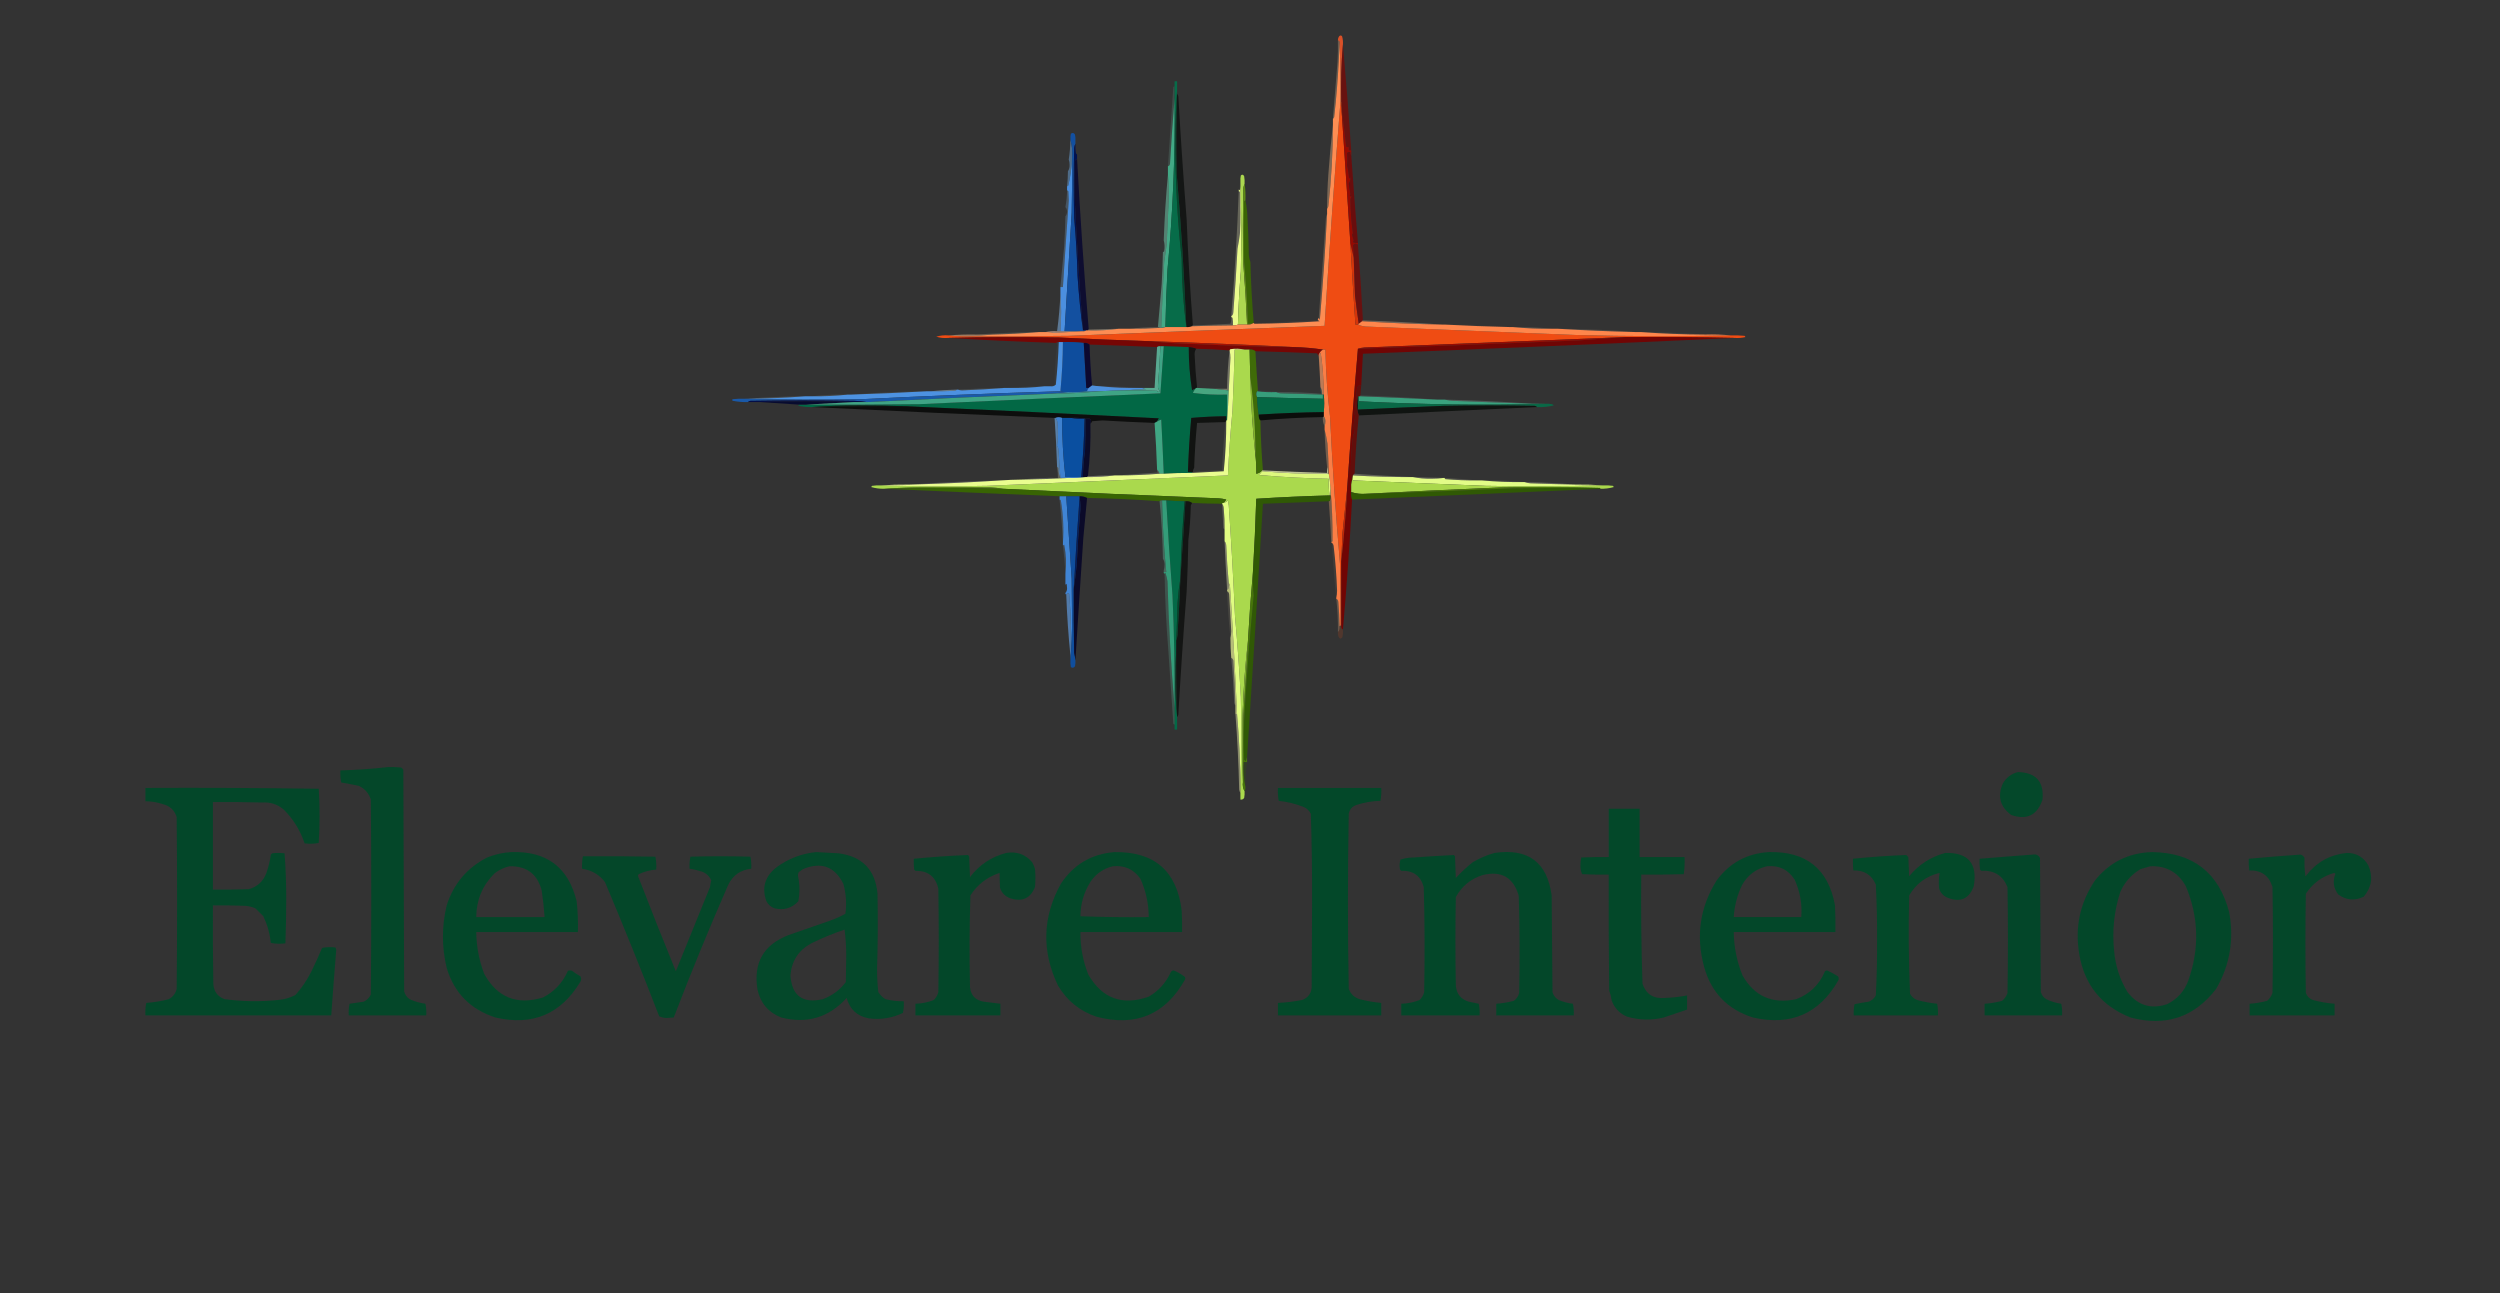 <?xml version="1.0" encoding="UTF-8"?>
<!DOCTYPE svg PUBLIC "-//W3C//DTD SVG 1.1//EN" "http://www.w3.org/Graphics/SVG/1.1/DTD/svg11.dtd">
<svg xmlns="http://www.w3.org/2000/svg" version="1.1" width="3000px" height="1552px" style="shape-rendering:geometricPrecision; text-rendering:geometricPrecision; image-rendering:optimizeQuality; fill-rule:evenodd; clip-rule:evenodd" xmlns:xlink="http://www.w3.org/1999/xlink">
<rect width="100%" height="100%" fill="#333333" stroke="none"/>
<g><path style="opacity:0.998" fill="#d95128" d="M 1611.5,53.5 C 1609.51,76.142 1608.84,99.142 1609.5,122.5C 1609.17,122.5 1608.83,122.5 1608.5,122.5C 1608.83,98.661 1608.5,74.994 1607.5,51.5C 1607.71,49.821 1607.05,48.821 1605.5,48.5C 1605.49,46.692 1605.99,45.025 1607,43.5C 1608.18,42.269 1609.35,42.269 1610.5,43.5C 1611.42,46.758 1611.75,50.091 1611.5,53.5 Z"/></g>
<g><path style="opacity:0.686" fill="#7f0301" d="M 1611.5,53.5 C 1615.29,95.78 1618.62,138.113 1621.5,180.5C 1620.5,180.5 1619.5,180.5 1618.5,180.5C 1618.5,179.167 1618.5,177.833 1618.5,176.5C 1617.5,176.5 1616.5,176.5 1615.5,176.5C 1613.63,159.689 1611.63,143.022 1609.5,126.5C 1609.5,125.167 1609.5,123.833 1609.5,122.5C 1608.84,99.142 1609.51,76.142 1611.5,53.5 Z"/></g>
<g><path style="opacity:0.602" fill="#000402" d="M 1412.5,112.5 C 1413.27,113.263 1413.77,114.263 1414,115.5C 1416.83,165.041 1420.17,214.374 1424,263.5C 1425.6,305.851 1428.1,348.184 1431.5,390.5C 1430.83,390.5 1430.5,390.833 1430.5,391.5C 1428.28,392.369 1425.95,392.702 1423.5,392.5C 1423.5,392.167 1423.5,391.833 1423.5,391.5C 1421.09,330.405 1417.26,269.405 1412,208.5C 1411.19,176.47 1411.36,144.47 1412.5,112.5 Z"/></g>
<g><path style="opacity:0.267" fill="#ffd0a0" d="M 1605.5,48.5 C 1607.05,48.821 1607.71,49.821 1607.5,51.5C 1606.63,74.868 1605.13,98.202 1603,121.5C 1602.4,127.84 1601.73,134.174 1601,140.5C 1600.72,141.416 1600.22,142.082 1599.5,142.5C 1601.28,119.821 1603.11,97.155 1605,74.5C 1605.5,65.84 1605.67,57.173 1605.5,48.5 Z"/></g>
<g><path style="opacity:0.987" fill="#43aa87" d="M 1409.5,117.5 C 1410.33,186.324 1407.49,254.991 1401,323.5C 1399.75,346.487 1398.92,369.487 1398.5,392.5C 1396.83,392.5 1395.17,392.5 1393.5,392.5C 1394.45,366.506 1395.62,340.506 1397,314.5C 1398.08,307.591 1399.08,300.591 1400,293.5C 1400.56,278.828 1401.22,264.162 1402,249.5C 1402.83,235.994 1402.66,222.66 1401.5,209.5C 1401.5,206.167 1401.5,202.833 1401.5,199.5C 1402.93,199.119 1403.76,198.119 1404,196.5C 1405.57,169.989 1407.41,143.656 1409.5,117.5 Z"/></g>
<g><path style="opacity:1" fill="#ef4c13" d="M 1608.5,122.5 C 1608.83,122.5 1609.17,122.5 1609.5,122.5C 1609.5,123.833 1609.5,125.167 1609.5,126.5C 1613.17,181.838 1616.83,237.171 1620.5,292.5C 1622.3,324.741 1624.3,357.074 1626.5,389.5C 1627.5,389.5 1628.5,389.5 1629.5,389.5C 1633.39,391.275 1637.72,392.108 1642.5,392C 1725.5,395.36 1808.5,398.694 1891.5,402C 1953.66,403.675 2015.66,403.842 2077.5,402.5C 2082.84,402.334 2088.18,402.501 2093.5,403C 2093.96,403.414 2094.29,403.914 2094.5,404.5C 2090.22,405.492 2085.88,405.826 2081.5,405.5C 2037.85,404.532 1994.18,404.199 1950.5,404.5C 1846.15,408.691 1741.82,412.857 1637.5,417C 1634.64,417.183 1631.97,417.683 1629.5,418.5C 1624.68,474.617 1620.34,530.95 1616.5,587.5C 1614.61,604.681 1612.78,622.015 1611,639.5C 1610.42,650.833 1609.92,662.166 1609.5,673.5C 1609.5,699.167 1609.5,724.833 1609.5,750.5C 1609.17,750.5 1608.83,750.5 1608.5,750.5C 1608.67,725.831 1608.5,701.164 1608,676.5C 1602.89,617.731 1598.89,558.731 1596,499.5C 1592.87,473.039 1591.04,446.372 1590.5,419.5C 1589.5,419.5 1588.5,419.5 1587.5,419.5C 1576.17,417.788 1564.5,416.788 1552.5,416.5C 1495.68,413.614 1438.68,411.28 1381.5,409.5C 1344.49,408.295 1307.49,406.795 1270.5,405C 1226.15,404.204 1181.82,404.371 1137.5,405.5C 1132.64,405.937 1127.97,405.437 1123.5,404C 1128.31,402.558 1133.31,402.058 1138.5,402.5C 1147.99,403.494 1157.65,403.827 1167.5,403.5C 1205.83,403.667 1244.17,403.5 1282.5,403C 1384.82,398.867 1487.16,394.867 1589.5,391C 1595.02,301.527 1601.36,212.027 1608.5,122.5 Z"/></g>
<g><path style="opacity:0.006" fill="#000000" d="M 1290.5,168.5 C 1291.3,174.016 1291.97,179.682 1292.5,185.5C 1291.78,185.082 1291.28,184.416 1291,183.5C 1290.5,179.848 1290.33,176.182 1290.5,172.5C 1290.5,171.167 1290.5,169.833 1290.5,168.5 Z"/></g>
<g><path style="opacity:0.149" fill="#83e0c3" d="M 1409.5,103.5 C 1409.5,108.167 1409.5,112.833 1409.5,117.5C 1407.41,143.656 1405.57,169.989 1404,196.5C 1403.76,198.119 1402.93,199.119 1401.5,199.5C 1403.78,167.787 1405.95,136.121 1408,104.5C 1408.38,103.944 1408.88,103.611 1409.5,103.5 Z"/></g>
<g><path style="opacity:0.747" fill="#020030" d="M 1292.5,190.5 C 1296.2,259.122 1300.86,327.455 1306.5,395.5C 1305.83,395.5 1305.5,395.833 1305.5,396.5C 1304.83,396.5 1304.17,396.5 1303.5,396.5C 1302.17,396.5 1300.83,396.5 1299.5,396.5C 1295.63,346.239 1292.46,295.906 1290,245.5C 1289.33,227.5 1289.33,209.5 1290,191.5C 1290.33,191.833 1290.67,192.167 1291,192.5C 1291.28,191.584 1291.78,190.918 1292.5,190.5 Z"/></g>
<g><path style="opacity:0.006" fill="#d0fbfe" d="M 1282.5,191.5 C 1283.16,193.304 1283.5,195.304 1283.5,197.5C 1283.71,200.527 1283.05,203.193 1281.5,205.5C 1281.83,200.833 1282.17,196.167 1282.5,191.5 Z"/></g>
<g><path style="opacity:0.363" fill="#ffc58f" d="M 1599.5,149.5 C 1599.49,182.261 1597.66,214.928 1594,247.5C 1593.77,248.737 1593.27,249.737 1592.5,250.5C 1592.52,236.817 1593.02,223.151 1594,209.5C 1595.43,189.315 1597.26,169.315 1599.5,149.5 Z"/></g>
<g><path style="opacity:0.427" fill="#76b9fb" d="M 1284.5,167.5 C 1286.46,174.424 1287.13,181.757 1286.5,189.5C 1286.1,200.505 1284.6,211.505 1282,222.5C 1281.62,223.056 1281.12,223.389 1280.5,223.5C 1281.16,217.523 1281.5,211.523 1281.5,205.5C 1283.05,203.193 1283.71,200.527 1283.5,197.5C 1283.5,195.304 1283.16,193.304 1282.5,191.5C 1283.71,183.596 1284.38,175.596 1284.5,167.5 Z"/></g>
<g><path style="opacity:0.008" fill="#fffef4" d="M 1488.5,217.5 C 1488.5,217.833 1488.5,218.167 1488.5,218.5C 1488.67,221.85 1488.5,225.183 1488,228.5C 1487.62,227.944 1487.12,227.611 1486.5,227.5C 1486.32,223.878 1486.99,220.544 1488.5,217.5 Z"/></g>
<g><path style="opacity:1" fill="#076c49" d="M 1412.5,109.5 C 1411.17,127.488 1410.5,145.821 1410.5,164.5C 1410.14,213.325 1412.64,261.991 1418,310.5C 1418.1,337.774 1419.94,364.774 1423.5,391.5C 1423.5,391.833 1423.5,392.167 1423.5,392.5C 1415.17,392.5 1406.83,392.5 1398.5,392.5C 1398.92,369.487 1399.75,346.487 1401,323.5C 1407.49,254.991 1410.33,186.324 1409.5,117.5C 1409.5,112.833 1409.5,108.167 1409.5,103.5C 1409.5,101.5 1409.5,99.5 1409.5,97.5C 1410.5,97.5 1411.5,97.5 1412.5,97.5C 1412.5,101.5 1412.5,105.5 1412.5,109.5 Z"/></g>
<g><path style="opacity:0.994" fill="#970a02" d="M 1609.5,126.5 C 1611.63,143.022 1613.63,159.689 1615.5,176.5C 1616.5,176.5 1617.5,176.5 1618.5,176.5C 1618.5,177.833 1618.5,179.167 1618.5,180.5C 1619.5,180.5 1620.5,180.5 1621.5,180.5C 1621.5,182.5 1621.5,184.5 1621.5,186.5C 1620.57,185.432 1620.23,184.099 1620.5,182.5C 1619.02,182.238 1617.69,182.571 1616.5,183.5C 1617.04,188.445 1617.04,193.445 1616.5,198.5C 1617.8,203.666 1618.63,208.999 1619,214.5C 1620,212.065 1620.5,212.398 1620.5,215.5C 1620.03,217.246 1619.36,218.913 1618.5,220.5C 1619.13,224.677 1619.8,228.844 1620.5,233C 1619.12,234.957 1619.78,235.957 1622.5,236C 1621.42,236.674 1620.75,237.674 1620.5,239C 1620.61,252.62 1621.61,266.287 1623.5,280C 1623.04,280.414 1622.71,280.914 1622.5,281.5C 1623.12,284.039 1623.78,286.539 1624.5,289C 1624.04,289.414 1623.71,289.914 1623.5,290.5C 1625.4,291.466 1627.4,291.799 1629.5,291.5C 1629.5,292.167 1629.5,292.833 1629.5,293.5C 1626.89,291.678 1624.89,292.178 1623.5,295C 1624.47,299.737 1624.8,304.57 1624.5,309.5C 1623.17,303.833 1621.83,298.167 1620.5,292.5C 1616.83,237.171 1613.17,181.838 1609.5,126.5 Z"/></g>
<g><path style="opacity:0.979" fill="#4c91e2" d="M 1286.5,189.5 C 1286.67,211.503 1286.5,233.503 1286,255.5C 1283.28,302.85 1280.44,350.184 1277.5,397.5C 1275.83,397.5 1274.17,397.5 1272.5,397.5C 1273.66,382.007 1273.66,366.674 1272.5,351.5C 1272.5,349.167 1272.5,346.833 1272.5,344.5C 1273.5,344.5 1274.5,344.5 1275.5,344.5C 1277.71,309.837 1280.04,275.17 1282.5,240.5C 1282.33,236.833 1282.17,233.167 1282,229.5C 1281.62,228.944 1281.12,228.611 1280.5,228.5C 1280.5,226.833 1280.5,225.167 1280.5,223.5C 1281.12,223.389 1281.62,223.056 1282,222.5C 1284.6,211.505 1286.1,200.505 1286.5,189.5 Z"/></g>
<g><path style="opacity:0.748" fill="#7b0100" d="M 1621.5,186.5 C 1623.96,221.544 1626.63,256.544 1629.5,291.5C 1627.4,291.799 1625.4,291.466 1623.5,290.5C 1623.71,289.914 1624.04,289.414 1624.5,289C 1623.78,286.539 1623.12,284.039 1622.5,281.5C 1622.71,280.914 1623.04,280.414 1623.5,280C 1621.61,266.287 1620.61,252.62 1620.5,239C 1620.75,237.674 1621.42,236.674 1622.5,236C 1619.78,235.957 1619.12,234.957 1620.5,233C 1619.8,228.844 1619.13,224.677 1618.5,220.5C 1619.36,218.913 1620.03,217.246 1620.5,215.5C 1620.5,212.398 1620,212.065 1619,214.5C 1618.63,208.999 1617.8,203.666 1616.5,198.5C 1617.04,193.445 1617.04,188.445 1616.5,183.5C 1617.69,182.571 1619.02,182.238 1620.5,182.5C 1620.23,184.099 1620.57,185.432 1621.5,186.5 Z"/></g>
<g><path style="opacity:0.245" fill="#83c0fc" d="M 1280.5,228.5 C 1281.12,228.611 1281.62,228.944 1282,229.5C 1282.17,233.167 1282.33,236.833 1282.5,240.5C 1280.04,275.17 1277.71,309.837 1275.5,344.5C 1274.5,344.5 1273.5,344.5 1272.5,344.5C 1274.09,328.179 1275.59,311.846 1277,295.5C 1277.76,283.508 1278.26,271.508 1278.5,259.5C 1279.79,258.129 1280.45,256.295 1280.5,254C 1280.45,251.705 1279.79,249.871 1278.5,248.5C 1279.69,241.933 1280.36,235.266 1280.5,228.5 Z"/></g>
<g><path style="opacity:0.014" fill="#f3fdfe" d="M 1278.5,248.5 C 1279.79,249.871 1280.45,251.705 1280.5,254C 1280.45,256.295 1279.79,258.129 1278.5,259.5C 1278.5,255.833 1278.5,252.167 1278.5,248.5 Z"/></g>
<g><path style="opacity:0.489" fill="#76d5b5" d="M 1401.5,209.5 C 1402.66,222.66 1402.83,235.994 1402,249.5C 1401.22,264.162 1400.56,278.828 1400,293.5C 1399.08,300.591 1398.08,307.591 1397,314.5C 1395.62,340.506 1394.45,366.506 1393.5,392.5C 1395.17,392.5 1396.83,392.5 1398.5,392.5C 1396.39,393.468 1394.06,393.802 1391.5,393.5C 1391.16,392.662 1390.49,392.328 1389.5,392.5C 1391.11,375.507 1392.61,358.507 1394,341.5C 1394.74,328.507 1395.24,315.507 1395.5,302.5C 1396.12,302.389 1396.62,302.056 1397,301.5C 1397.81,296.98 1397.65,292.646 1396.5,288.5C 1397.39,262.099 1399.06,235.766 1401.5,209.5 Z"/></g>
<g><path style="opacity:1" fill="#1350a0" d="M 1290.5,168.5 C 1290.5,169.833 1290.5,171.167 1290.5,172.5C 1289.7,173.952 1289.2,175.618 1289,177.5C 1288.33,205.5 1288.33,233.5 1289,261.5C 1291.1,284.453 1292.43,307.453 1293,330.5C 1294.46,352.74 1296.63,374.74 1299.5,396.5C 1300.83,396.5 1302.17,396.5 1303.5,396.5C 1302.08,397.451 1300.41,397.784 1298.5,397.5C 1291.5,397.5 1284.5,397.5 1277.5,397.5C 1280.44,350.184 1283.28,302.85 1286,255.5C 1286.5,233.503 1286.67,211.503 1286.5,189.5C 1287.13,181.757 1286.46,174.424 1284.5,167.5C 1284.34,165.143 1284.5,162.81 1285,160.5C 1287.02,159.009 1288.69,159.342 1290,161.5C 1290.5,163.81 1290.66,166.143 1290.5,168.5 Z"/></g>
<g><path style="opacity:0.993" fill="#ebfc8e" d="M 1488.5,218.5 C 1489.66,253.998 1489.83,289.664 1489,325.5C 1487.28,346.798 1486.11,368.131 1485.5,389.5C 1483.62,390.341 1481.62,390.675 1479.5,390.5C 1479.66,387.482 1479.5,384.482 1479,381.5C 1478.62,380.944 1478.12,380.611 1477.5,380.5C 1477.5,380.167 1477.5,379.833 1477.5,379.5C 1479.12,378.411 1479.95,376.744 1480,374.5C 1482.03,349.191 1483.69,323.858 1485,298.5C 1486.24,292.242 1487.24,285.909 1488,279.5C 1488.67,263.167 1488.67,246.833 1488,230.5C 1487.62,229.944 1487.12,229.611 1486.5,229.5C 1486.5,228.833 1486.5,228.167 1486.5,227.5C 1487.12,227.611 1487.62,227.944 1488,228.5C 1488.5,225.183 1488.67,221.85 1488.5,218.5 Z"/></g>
<g><path style="opacity:1" fill="#02472c" d="M 1412.5,109.5 C 1412.5,110.5 1412.5,111.5 1412.5,112.5C 1411.36,144.47 1411.19,176.47 1412,208.5C 1417.26,269.405 1421.09,330.405 1423.5,391.5C 1419.94,364.774 1418.1,337.774 1418,310.5C 1412.64,261.991 1410.14,213.325 1410.5,164.5C 1410.5,145.821 1411.17,127.488 1412.5,109.5 Z"/></g>
<g><path style="opacity:0.01" fill="#fefefe" d="M 1396.5,288.5 C 1397.65,292.646 1397.81,296.98 1397,301.5C 1396.62,302.056 1396.12,302.389 1395.5,302.5C 1396.31,297.881 1396.65,293.214 1396.5,288.5 Z"/></g>
<g><path style="opacity:0.005" fill="#000000" d="M 1498.5,300.5 C 1499.64,304.964 1500.31,309.63 1500.5,314.5C 1498.9,310.1 1498.23,305.434 1498.5,300.5 Z"/></g>
<g><path style="opacity:0.253" fill="#fefeca" d="M 1486.5,229.5 C 1487.12,229.611 1487.62,229.944 1488,230.5C 1488.67,246.833 1488.67,263.167 1488,279.5C 1487.24,285.909 1486.24,292.242 1485,298.5C 1483.69,323.858 1482.03,349.191 1480,374.5C 1479.95,376.744 1479.12,378.411 1477.5,379.5C 1481.64,329.496 1484.64,279.496 1486.5,229.5 Z"/></g>
<g><path style="opacity:1" fill="#acd750" d="M 1493.5,220.5 C 1492.85,222.086 1492.35,223.753 1492,225.5C 1491.33,255.833 1491.33,286.167 1492,316.5C 1493.93,340.811 1495.43,365.144 1496.5,389.5C 1492.83,389.5 1489.17,389.5 1485.5,389.5C 1486.11,368.131 1487.28,346.798 1489,325.5C 1489.83,289.664 1489.66,253.998 1488.5,218.5C 1488.5,218.167 1488.5,217.833 1488.5,217.5C 1488.34,215.143 1488.5,212.81 1489,210.5C 1490.71,209.075 1492.05,209.408 1493,211.5C 1493.5,214.482 1493.66,217.482 1493.5,220.5 Z"/></g>
<g><path style="opacity:1" fill="#d3340a" d="M 1620.5,292.5 C 1621.83,298.167 1623.17,303.833 1624.5,309.5C 1624.97,324.499 1625.47,339.499 1626,354.5C 1627.36,366.045 1628.86,377.378 1630.5,388.5C 1630.5,389.167 1630.17,389.5 1629.5,389.5C 1628.5,389.5 1627.5,389.5 1626.5,389.5C 1624.3,357.074 1622.3,324.741 1620.5,292.5 Z"/></g>
<g><path style="opacity:0.706" fill="#800200" d="M 1629.5,293.5 C 1631.96,323.789 1633.96,354.123 1635.5,384.5C 1634.83,384.5 1634.5,384.833 1634.5,385.5C 1633.17,386.5 1631.83,387.5 1630.5,388.5C 1628.86,377.378 1627.36,366.045 1626,354.5C 1625.47,339.499 1624.97,324.499 1624.5,309.5C 1624.8,304.57 1624.47,299.737 1623.5,295C 1624.89,292.178 1626.89,291.678 1629.5,293.5 Z"/></g>
<g><path style="opacity:0.91" fill="#3b6901" d="M 1494.5,240.5 C 1496.01,247.609 1496.85,254.942 1497,262.5C 1497.77,275.159 1498.27,287.825 1498.5,300.5C 1498.23,305.434 1498.9,310.1 1500.5,314.5C 1501.09,338.892 1502.43,363.225 1504.5,387.5C 1503.83,387.833 1503.17,388.167 1502.5,388.5C 1500.83,388.5 1499.17,388.5 1497.5,388.5C 1496.84,363.667 1495.34,339.001 1493,314.5C 1492.33,290.167 1492.33,265.833 1493,241.5C 1493.38,240.944 1493.88,240.611 1494.5,240.5 Z"/></g>
<g><path style="opacity:0.22" fill="#ffcd9e" d="M 1592.5,256.5 C 1590.44,298.192 1587.61,339.859 1584,381.5C 1583.22,384.097 1582.72,384.097 1582.5,381.5C 1585.41,341.82 1588.24,302.154 1591,262.5C 1591.19,260.292 1591.69,258.292 1592.5,256.5 Z"/></g>
<g><path style="opacity:1" fill="#5e8a15" d="M 1493.5,220.5 C 1494.49,226.979 1494.82,233.646 1494.5,240.5C 1493.88,240.611 1493.38,240.944 1493,241.5C 1492.33,265.833 1492.33,290.167 1493,314.5C 1495.34,339.001 1496.84,363.667 1497.5,388.5C 1499.17,388.5 1500.83,388.5 1502.5,388.5C 1500.74,389.461 1498.74,389.795 1496.5,389.5C 1495.43,365.144 1493.93,340.811 1492,316.5C 1491.33,286.167 1491.33,255.833 1492,225.5C 1492.35,223.753 1492.85,222.086 1493.5,220.5 Z"/></g>
<g><path style="opacity:1" fill="#011250" d="M 1290.5,172.5 C 1290.33,176.182 1290.5,179.848 1291,183.5C 1291.28,184.416 1291.78,185.082 1292.5,185.5C 1292.5,187.167 1292.5,188.833 1292.5,190.5C 1291.78,190.918 1291.28,191.584 1291,192.5C 1290.67,192.167 1290.33,191.833 1290,191.5C 1289.33,209.5 1289.33,227.5 1290,245.5C 1292.46,295.906 1295.63,346.239 1299.5,396.5C 1296.63,374.74 1294.46,352.74 1293,330.5C 1292.43,307.453 1291.1,284.453 1289,261.5C 1288.33,233.5 1288.33,205.5 1289,177.5C 1289.2,175.618 1289.7,173.952 1290.5,172.5 Z"/></g>
<g><path style="opacity:0.489" fill="#87c1fb" d="M 1272.5,351.5 C 1273.66,366.674 1273.66,382.007 1272.5,397.5C 1271.17,397.5 1269.83,397.5 1268.5,397.5C 1270.56,382.261 1271.9,366.928 1272.5,351.5 Z"/></g>
<g><path style="opacity:0.063" fill="#ffddb9" d="M 1581.5,384.5 C 1582.38,384.369 1583.04,384.702 1583.5,385.5C 1557.86,387.247 1532.19,388.247 1506.5,388.5C 1531.32,386.709 1556.32,385.376 1581.5,384.5 Z"/></g>
<g><path style="opacity:0.999" fill="#fd8d53" d="M 1607.5,51.5 C 1608.5,74.994 1608.83,98.661 1608.5,122.5C 1601.36,212.027 1595.02,301.527 1589.5,391C 1487.16,394.867 1384.82,398.867 1282.5,403C 1244.17,403.5 1205.83,403.667 1167.5,403.5C 1175.17,402.833 1182.83,402.167 1190.5,401.5C 1209.34,401.047 1228.01,400.047 1246.5,398.5C 1249.17,398.5 1251.83,398.5 1254.5,398.5C 1257.88,398.34 1261.22,398.673 1264.5,399.5C 1275.98,398.874 1287.31,398.208 1298.5,397.5C 1300.41,397.784 1302.08,397.451 1303.5,396.5C 1304.17,396.5 1304.83,396.5 1305.5,396.5C 1318.04,396.841 1330.37,396.174 1342.5,394.5C 1346.83,394.5 1351.17,394.5 1355.5,394.5C 1367.52,394.61 1379.52,394.277 1391.5,393.5C 1394.06,393.802 1396.39,393.468 1398.5,392.5C 1406.83,392.5 1415.17,392.5 1423.5,392.5C 1425.95,392.702 1428.28,392.369 1430.5,391.5C 1446.83,390.96 1463.16,390.627 1479.5,390.5C 1481.62,390.675 1483.62,390.341 1485.5,389.5C 1489.17,389.5 1492.83,389.5 1496.5,389.5C 1498.74,389.795 1500.74,389.461 1502.5,388.5C 1503.17,388.167 1503.83,387.833 1504.5,387.5C 1504.84,388.338 1505.51,388.672 1506.5,388.5C 1532.19,388.247 1557.86,387.247 1583.5,385.5C 1583.04,384.702 1582.38,384.369 1581.5,384.5C 1581.26,383.209 1581.6,382.209 1582.5,381.5C 1582.72,384.097 1583.22,384.097 1584,381.5C 1587.61,339.859 1590.44,298.192 1592.5,256.5C 1592.5,254.5 1592.5,252.5 1592.5,250.5C 1593.27,249.737 1593.77,248.737 1594,247.5C 1597.66,214.928 1599.49,182.261 1599.5,149.5C 1599.5,147.167 1599.5,144.833 1599.5,142.5C 1600.22,142.082 1600.72,141.416 1601,140.5C 1601.73,134.174 1602.4,127.84 1603,121.5C 1605.13,98.202 1606.63,74.868 1607.5,51.5 Z"/></g>
<g><path style="opacity:0.307" fill="#ffd5b1" d="M 1635.5,384.5 C 1667.35,385.507 1699.02,387.173 1730.5,389.5C 1698.31,388.892 1666.31,387.559 1634.5,385.5C 1634.5,384.833 1634.83,384.5 1635.5,384.5 Z"/></g>
<g><path style="opacity:0.194" fill="#ffedc7" d="M 1477.5,380.5 C 1478.12,380.611 1478.62,380.944 1479,381.5C 1479.5,384.482 1479.66,387.482 1479.5,390.5C 1463.16,390.627 1446.83,390.96 1430.5,391.5C 1430.5,390.833 1430.83,390.5 1431.5,390.5C 1446.5,390.024 1461.5,389.357 1476.5,388.5C 1477.39,385.916 1477.73,383.249 1477.5,380.5 Z"/></g>
<g><path style="opacity:0.999" fill="#fe864c" d="M 1634.5,385.5 C 1666.31,387.559 1698.31,388.892 1730.5,389.5C 1731.5,389.5 1732.5,389.5 1733.5,389.5C 1759.66,390.861 1786,391.861 1812.5,392.5C 1813.5,392.5 1814.5,392.5 1815.5,392.5C 1830.97,394.042 1846.64,394.708 1862.5,394.5C 1864.83,394.5 1867.17,394.5 1869.5,394.5C 1900.65,396.418 1931.98,397.752 1963.5,398.5C 1965.5,398.5 1967.5,398.5 1969.5,398.5C 1994.97,400.392 2020.64,401.392 2046.5,401.5C 2056.89,401.214 2067.22,401.548 2077.5,402.5C 2015.66,403.842 1953.66,403.675 1891.5,402C 1808.5,398.694 1725.5,395.36 1642.5,392C 1637.72,392.108 1633.39,391.275 1629.5,389.5C 1630.17,389.5 1630.5,389.167 1630.5,388.5C 1631.83,387.5 1633.17,386.5 1634.5,385.5 Z"/></g>
<g><path style="opacity:0.02" fill="#ffe6be" d="M 1733.5,389.5 C 1760.04,389.061 1786.38,390.061 1812.5,392.5C 1786,391.861 1759.66,390.861 1733.5,389.5 Z"/></g>
<g><path style="opacity:0.153" fill="#ffe0b9" d="M 1815.5,392.5 C 1831.36,392.253 1847.03,392.919 1862.5,394.5C 1846.64,394.708 1830.97,394.042 1815.5,392.5 Z"/></g>
<g><path style="opacity:0.192" fill="#ffe1be" d="M 1389.5,392.5 C 1390.49,392.328 1391.16,392.662 1391.5,393.5C 1379.52,394.277 1367.52,394.61 1355.5,394.5C 1366.65,393.251 1377.98,392.584 1389.5,392.5 Z"/></g>
<g><path style="opacity:0.341" fill="#ffe8c5" d="M 1342.5,394.5 C 1330.37,396.174 1318.04,396.841 1305.5,396.5C 1305.5,395.833 1305.83,395.5 1306.5,395.5C 1318.5,395.097 1330.5,394.763 1342.5,394.5 Z"/></g>
<g><path style="opacity:0.129" fill="#ffdeba" d="M 1869.5,394.5 C 1901.04,394.713 1932.37,396.046 1963.5,398.5C 1931.98,397.752 1900.65,396.418 1869.5,394.5 Z"/></g>
<g><path style="opacity:0.651" fill="#e3b29b" d="M 1254.5,398.5 C 1258.97,397.514 1263.64,397.181 1268.5,397.5C 1269.83,397.5 1271.17,397.5 1272.5,397.5C 1274.17,397.5 1275.83,397.5 1277.5,397.5C 1284.5,397.5 1291.5,397.5 1298.5,397.5C 1287.31,398.208 1275.98,398.874 1264.5,399.5C 1261.22,398.673 1257.88,398.34 1254.5,398.5 Z"/></g>
<g><path style="opacity:0.143" fill="#ffeed0" d="M 1246.5,398.5 C 1228.01,400.047 1209.34,401.047 1190.5,401.5C 1184.17,401.5 1177.83,401.5 1171.5,401.5C 1196.31,399.757 1221.31,398.757 1246.5,398.5 Z"/></g>
<g><path style="opacity:0.078" fill="#ffe9c7" d="M 1969.5,398.5 C 1995.35,398.734 2021.02,399.734 2046.5,401.5C 2020.64,401.392 1994.97,400.392 1969.5,398.5 Z"/></g>
<g><path style="opacity:0.531" fill="#ffb886" d="M 1171.5,401.5 C 1177.83,401.5 1184.17,401.5 1190.5,401.5C 1182.83,402.167 1175.17,402.833 1167.5,403.5C 1157.65,403.827 1147.99,403.494 1138.5,402.5C 1149.47,401.593 1160.47,401.26 1171.5,401.5 Z"/></g>
<g><path style="opacity:0.916" fill="#7d0301" d="M 1381.5,409.5 C 1399.62,411.412 1417.96,412.578 1436.5,413C 1475.15,414.894 1513.81,416.061 1552.5,416.5C 1564.5,416.788 1576.17,417.788 1587.5,419.5C 1585.86,420.473 1584.53,421.806 1583.5,423.5C 1582.57,424.568 1582.23,425.901 1582.5,427.5C 1581.75,426.469 1581.08,425.302 1580.5,424C 1555.84,422.929 1531.17,422.095 1506.5,421.5C 1504.56,419.837 1502.23,419.171 1499.5,419.5C 1497.5,419.5 1495.5,419.5 1493.5,419.5C 1488.02,418.348 1482.35,418.182 1476.5,419C 1475.94,419.383 1475.61,419.883 1475.5,420.5C 1462.22,419.411 1448.88,418.745 1435.5,418.5C 1432.73,417.343 1429.73,416.676 1426.5,416.5C 1416.5,416.167 1406.5,415.833 1396.5,415.5C 1395.17,415.5 1393.83,415.5 1392.5,415.5C 1390.9,415.232 1389.57,415.566 1388.5,416.5C 1361.51,415.314 1334.51,414.314 1307.5,413.5C 1305.52,411.832 1303.19,411.166 1300.5,411.5C 1292.22,410.56 1283.89,410.227 1275.5,410.5C 1273.83,410.5 1272.17,410.5 1270.5,410.5C 1269.21,410.263 1268.21,410.596 1267.5,411.5C 1223.99,410.076 1180.66,408.076 1137.5,405.5C 1181.82,404.371 1226.15,404.204 1270.5,405C 1307.49,406.795 1344.49,408.295 1381.5,409.5 Z"/></g>
<g><path style="opacity:0.922" fill="#750200" d="M 1950.5,404.5 C 1994.18,404.199 2037.85,404.532 2081.5,405.5C 1932.99,412.307 1784.33,418.641 1635.5,424.5C 1634.83,437.167 1634.17,449.833 1633.5,462.5C 1631.09,462.244 1629.42,463.244 1628.5,465.5C 1627.8,475.367 1626.8,485.201 1625.5,495C 1625.58,496.894 1625.91,498.727 1626.5,500.5C 1625.26,503.638 1624.59,506.972 1624.5,510.5C 1624.52,513.752 1624.85,516.919 1625.5,520C 1625,520.5 1624.5,521 1624,521.5C 1621.2,541.658 1620.36,561.658 1621.5,581.5C 1621.5,584.5 1621.5,587.5 1621.5,590.5C 1621.19,593.713 1621.52,596.713 1622.5,599.5C 1619.77,651.601 1616.1,703.601 1611.5,755.5C 1609.74,754.448 1609.08,752.781 1609.5,750.5C 1609.5,724.833 1609.5,699.167 1609.5,673.5C 1612.78,645.067 1615.11,616.401 1616.5,587.5C 1620.34,530.95 1624.68,474.617 1629.5,418.5C 1717.85,415.582 1806.19,412.249 1894.5,408.5C 1913.31,406.943 1931.97,405.61 1950.5,404.5 Z"/></g>
<g><path style="opacity:1" fill="#a41203" d="M 1381.5,409.5 C 1438.68,411.28 1495.68,413.614 1552.5,416.5C 1513.81,416.061 1475.15,414.894 1436.5,413C 1417.96,412.578 1399.62,411.412 1381.5,409.5 Z"/></g>
<g><path style="opacity:1" fill="#0e4d9d" d="M 1275.5,410.5 C 1283.89,410.227 1292.22,410.56 1300.5,411.5C 1301.5,429.502 1302.5,447.502 1303.5,465.5C 1304.5,465.5 1305.5,465.5 1306.5,465.5C 1305.4,466.605 1304.73,467.938 1304.5,469.5C 1297.02,470.492 1289.35,470.825 1281.5,470.5C 1278.29,470.81 1275.29,470.477 1272.5,469.5C 1274.39,449.936 1275.39,430.269 1275.5,410.5 Z"/></g>
<g><path style="opacity:0.813" fill="#040131" d="M 1300.5,411.5 C 1303.19,411.166 1305.52,411.832 1307.5,413.5C 1307.97,429.916 1308.97,446.249 1310.5,462.5C 1309.17,463.5 1307.83,464.5 1306.5,465.5C 1305.5,465.5 1304.5,465.5 1303.5,465.5C 1302.5,447.502 1301.5,429.502 1300.5,411.5 Z"/></g>
<g><path style="opacity:1" fill="#950b02" d="M 1950.5,404.5 C 1931.97,405.61 1913.31,406.943 1894.5,408.5C 1806.19,412.249 1717.85,415.582 1629.5,418.5C 1631.97,417.683 1634.64,417.183 1637.5,417C 1741.82,412.857 1846.15,408.691 1950.5,404.5 Z"/></g>
<g><path style="opacity:1" fill="#026845" d="M 1396.5,415.5 C 1406.5,415.833 1416.5,416.167 1426.5,416.5C 1426.45,433.945 1427.78,451.278 1430.5,468.5C 1431.62,467.37 1432.96,466.703 1434.5,466.5C 1433.26,467.973 1432.26,469.64 1431.5,471.5C 1445.1,473.283 1458.76,473.95 1472.5,473.5C 1472.5,483.833 1472.5,494.167 1472.5,504.5C 1472.17,504.5 1471.83,504.5 1471.5,504.5C 1471.5,502.833 1471.5,501.167 1471.5,499.5C 1457.47,499.605 1443.47,500.272 1429.5,501.5C 1427.56,523.129 1426.23,544.795 1425.5,566.5C 1427.17,566.5 1428.83,566.5 1430.5,566.5C 1430.5,566.833 1430.5,567.167 1430.5,567.5C 1419.15,567.407 1407.82,567.741 1396.5,568.5C 1395.62,546.827 1394.62,525.16 1393.5,503.5C 1391.33,504.206 1389.33,505.206 1387.5,506.5C 1388.61,505.115 1389.61,503.615 1390.5,502C 1289.52,496.771 1188.52,491.937 1087.5,487.5C 1068.67,486.833 1049.67,486.5 1030.5,486.5C 1011.15,486.5 992.155,487.167 973.5,488.5C 969.303,488.571 965.137,488.237 961,487.5C 959.319,487.392 958.152,486.725 957.5,485.5C 960.833,485.5 964.167,485.5 967.5,485.5C 1012.83,485.667 1058.17,485.5 1103.5,485C 1199.83,480.489 1296.16,476.156 1392.5,472C 1393.71,453.214 1395.05,434.381 1396.5,415.5 Z"/></g>
<g><path style="opacity:0.615" fill="#000200" d="M 1426.5,416.5 C 1429.73,416.676 1432.73,417.343 1435.5,418.5C 1434.2,420.223 1433.53,422.39 1433.5,425C 1434.09,438.548 1435.09,452.048 1436.5,465.5C 1435.51,465.328 1434.84,465.662 1434.5,466.5C 1432.96,466.703 1431.62,467.37 1430.5,468.5C 1427.78,451.278 1426.45,433.945 1426.5,416.5 Z"/></g>
<g><path style="opacity:1" fill="#aad94d" d="M 1493.5,419.5 C 1495.5,419.5 1497.5,419.5 1499.5,419.5C 1499.69,430.838 1500.03,442.172 1500.5,453.5C 1501.14,484.744 1503.14,515.744 1506.5,546.5C 1507.35,553.799 1507.68,561.132 1507.5,568.5C 1510.3,568.039 1512.64,566.705 1514.5,564.5C 1514.5,564.833 1514.5,565.167 1514.5,565.5C 1513.37,567.129 1512.04,568.629 1510.5,570C 1538.45,572.497 1566.45,573.997 1594.5,574.5C 1594.21,581.255 1594.54,587.922 1595.5,594.5C 1566.14,595.284 1536.81,596.617 1507.5,598.5C 1506.58,627.89 1505.24,657.223 1503.5,686.5C 1501.05,714.038 1499.05,741.705 1497.5,769.5C 1491.13,825.691 1489.13,882.025 1491.5,938.5C 1490.92,942.649 1491.59,946.316 1493.5,949.5C 1493.66,952.187 1493.5,954.854 1493,957.5C 1491.95,959.107 1490.45,959.773 1488.5,959.5C 1488.5,956.833 1488.5,954.167 1488.5,951.5C 1488.5,948.5 1488.5,945.5 1488.5,942.5C 1489.66,907.336 1489.83,872.002 1489,836.5C 1487.25,804.112 1484.91,771.779 1482,739.5C 1480.09,695.126 1477.59,650.792 1474.5,606.5C 1474.17,604.5 1473.83,602.5 1473.5,600.5C 1472.06,601.952 1470.39,602.952 1468.5,603.5C 1469.48,602.185 1470.48,600.852 1471.5,599.5C 1468.55,598.679 1465.55,598.179 1462.5,598C 1376.14,594.61 1289.81,590.777 1203.5,586.5C 1199.02,585.674 1194.35,585.174 1189.5,585C 1168,584.833 1146.5,584.667 1125,584.5C 1103.16,584.5 1081.66,585.167 1060.5,586.5C 1055.4,586.571 1050.4,585.904 1045.5,584.5C 1045.71,583.914 1046.04,583.414 1046.5,583C 1049.82,582.502 1053.15,582.335 1056.5,582.5C 1099,583.665 1141.66,583.831 1184.5,583C 1280.83,578.73 1377.17,574.563 1473.5,570.5C 1474.69,544.426 1476.52,518.426 1479,492.5C 1480.12,468.174 1480.96,443.84 1481.5,419.5C 1485.5,419.5 1489.5,419.5 1493.5,419.5 Z"/></g>
<g><path style="opacity:0.987" fill="#fb7f46" d="M 1587.5,419.5 C 1588.5,419.5 1589.5,419.5 1590.5,419.5C 1591.04,446.372 1592.87,473.039 1596,499.5C 1598.89,558.731 1602.89,617.731 1608,676.5C 1608.5,701.164 1608.67,725.831 1608.5,750.5C 1608.5,751.167 1608.17,751.5 1607.5,751.5C 1607.29,741.821 1606.79,732.155 1606,722.5C 1605.88,720.563 1605.05,719.23 1603.5,718.5C 1603.5,718.167 1603.5,717.833 1603.5,717.5C 1604.16,714.854 1604.5,712.021 1604.5,709C 1603.85,691.416 1602.51,673.916 1600.5,656.5C 1600.44,654.36 1599.78,652.694 1598.5,651.5C 1597.83,651.5 1597.5,651.167 1597.5,650.5C 1598.12,650.389 1598.62,650.056 1599,649.5C 1599.23,627.977 1598.4,606.644 1596.5,585.5C 1596.28,579.64 1595.62,573.973 1594.5,568.5C 1594.26,556.492 1593.76,544.492 1593,532.5C 1592.11,526.662 1590.94,520.995 1589.5,515.5C 1589.5,514.167 1589.5,512.833 1589.5,511.5C 1590.16,509.696 1590.5,507.696 1590.5,505.5C 1590.46,503.048 1589.79,501.048 1588.5,499.5C 1588.5,497.833 1588.5,496.167 1588.5,494.5C 1589.25,487.576 1589.25,480.576 1588.5,473.5C 1588.51,457.081 1587.35,440.748 1585,424.5C 1584.62,423.944 1584.12,423.611 1583.5,423.5C 1584.53,421.806 1585.86,420.473 1587.5,419.5 Z"/></g>
<g><path style="opacity:0.839" fill="#60c0a3" d="M 1392.5,415.5 C 1391.85,431.52 1390.85,447.52 1389.5,463.5C 1389.49,465.611 1390.15,467.445 1391.5,469C 1390.67,470.784 1389.67,470.784 1388.5,469C 1375.5,468.5 1362.5,468.333 1349.5,468.5C 1357.99,467.67 1366.66,467.17 1375.5,467C 1373.62,466.802 1371.95,466.302 1370.5,465.5C 1375.5,465.5 1380.5,465.5 1385.5,465.5C 1386.43,449.165 1387.43,432.831 1388.5,416.5C 1389.57,415.566 1390.9,415.232 1392.5,415.5 Z"/></g>
<g><path style="opacity:0.043" fill="#96cefe" d="M 1267.5,411.5 C 1268.21,410.596 1269.21,410.263 1270.5,410.5C 1269.92,427.557 1268.76,444.557 1267,461.5C 1265.25,463.25 1263.08,463.917 1260.5,463.5C 1261.92,462.549 1263.59,462.216 1265.5,462.5C 1265.36,446.077 1266.36,429.743 1268.5,413.5C 1268.46,412.584 1268.12,411.917 1267.5,411.5 Z"/></g>
<g><path style="opacity:0.325" fill="#fefed3" d="M 1475.5,420.5 C 1476.16,423.314 1476.5,426.314 1476.5,429.5C 1475.8,442.502 1475.13,455.502 1474.5,468.5C 1468.4,467.872 1462.4,467.205 1456.5,466.5C 1461.83,466.5 1467.17,466.5 1472.5,466.5C 1472.7,451.08 1473.7,435.747 1475.5,420.5 Z"/></g>
<g><path style="opacity:0.051" fill="#d2edfe" d="M 1253.5,463.5 C 1239.03,465.15 1224.37,465.817 1209.5,465.5C 1223.98,464.232 1238.65,463.566 1253.5,463.5 Z"/></g>
<g><path style="opacity:0.996" fill="#4f91de" d="M 1310.5,462.5 C 1313.81,463.051 1317.14,463.384 1320.5,463.5C 1335.64,465.104 1350.97,465.771 1366.5,465.5C 1367.83,465.5 1369.17,465.5 1370.5,465.5C 1371.95,466.302 1373.62,466.802 1375.5,467C 1366.66,467.17 1357.99,467.67 1349.5,468.5C 1339.49,468.612 1329.49,468.945 1319.5,469.5C 1314.5,469.5 1309.5,469.5 1304.5,469.5C 1304.73,467.938 1305.4,466.605 1306.5,465.5C 1307.83,464.5 1309.17,463.5 1310.5,462.5 Z"/></g>
<g><path style="opacity:0.067" fill="#d1eafe" d="M 1320.5,463.5 C 1336.02,463.508 1351.35,464.175 1366.5,465.5C 1350.97,465.771 1335.64,465.104 1320.5,463.5 Z"/></g>
<g><path style="opacity:0.668" fill="#ff9e66" d="M 1583.5,423.5 C 1584.12,423.611 1584.62,423.944 1585,424.5C 1587.35,440.748 1588.51,457.081 1588.5,473.5C 1588.17,473.5 1587.83,473.5 1587.5,473.5C 1587.17,473.5 1586.83,473.5 1586.5,473.5C 1586.78,470.171 1586.12,467.171 1584.5,464.5C 1584.02,452.154 1583.35,439.821 1582.5,427.5C 1582.23,425.901 1582.57,424.568 1583.5,423.5 Z"/></g>
<g><path style="opacity:0.999" fill="#4d92e1" d="M 1270.5,410.5 C 1272.17,410.5 1273.83,410.5 1275.5,410.5C 1275.39,430.269 1274.39,449.936 1272.5,469.5C 1193.14,471.906 1113.8,475.072 1034.5,479C 987.332,479.832 940.332,479.665 893.5,478.5C 894.167,478.5 894.833,478.5 895.5,478.5C 919.361,478.391 943.028,477.391 966.5,475.5C 969.167,475.5 971.833,475.5 974.5,475.5C 989.03,475.724 1003.36,475.058 1017.5,473.5C 1018.83,473.5 1020.17,473.5 1021.5,473.5C 1052,472.545 1082.34,471.212 1112.5,469.5C 1114.17,469.5 1115.83,469.5 1117.5,469.5C 1126.84,469.666 1136.17,469.5 1145.5,469C 1146.74,468.768 1147.74,468.268 1148.5,467.5C 1148.83,467.5 1149.17,467.5 1149.5,467.5C 1150.96,468.16 1152.63,468.493 1154.5,468.5C 1171.68,467.854 1188.68,466.854 1205.5,465.5C 1206.83,465.5 1208.17,465.5 1209.5,465.5C 1224.37,465.817 1239.03,465.15 1253.5,463.5C 1255.83,463.5 1258.17,463.5 1260.5,463.5C 1263.08,463.917 1265.25,463.25 1267,461.5C 1268.76,444.557 1269.92,427.557 1270.5,410.5 Z"/></g>
<g><path style="opacity:0.118" fill="#d2f3fe" d="M 1205.5,465.5 C 1188.68,466.854 1171.68,467.854 1154.5,468.5C 1152.63,468.493 1150.96,468.16 1149.5,467.5C 1168.15,466.434 1186.82,465.767 1205.5,465.5 Z"/></g>
<g><path style="opacity:0.945" fill="#406e06" d="M 1499.5,419.5 C 1502.23,419.171 1504.56,419.837 1506.5,421.5C 1507.33,437.19 1508.33,452.857 1509.5,468.5C 1509.5,469.167 1509.17,469.5 1508.5,469.5C 1507.24,471.726 1507.24,474.059 1508.5,476.5C 1508.68,485.877 1509.68,494.877 1511.5,503.5C 1512.17,503.5 1512.5,503.833 1512.5,504.5C 1512.87,524.551 1513.87,544.551 1515.5,564.5C 1515.17,564.5 1514.83,564.5 1514.5,564.5C 1512.64,566.705 1510.3,568.039 1507.5,568.5C 1507.68,561.132 1507.35,553.799 1506.5,546.5C 1506.56,515.208 1504.56,484.208 1500.5,453.5C 1500.03,442.172 1499.69,430.838 1499.5,419.5 Z"/></g>
<g><path style="opacity:0.416" fill="#b0dbfd" d="M 1148.5,467.5 C 1147.74,468.268 1146.74,468.768 1145.5,469C 1136.17,469.5 1126.84,469.666 1117.5,469.5C 1127.65,468.361 1137.98,467.694 1148.5,467.5 Z"/></g>
<g><path style="opacity:0.998" fill="#48a680" d="M 1436.5,465.5 C 1443.17,465.833 1449.83,466.167 1456.5,466.5C 1462.4,467.205 1468.4,467.872 1474.5,468.5C 1474.09,480.668 1473.42,492.668 1472.5,504.5C 1472.5,494.167 1472.5,483.833 1472.5,473.5C 1458.76,473.95 1445.1,473.283 1431.5,471.5C 1432.26,469.64 1433.26,467.973 1434.5,466.5C 1434.84,465.662 1435.51,465.328 1436.5,465.5 Z"/></g>
<g><path style="opacity:0.045" fill="#d0f8f1" d="M 1509.5,468.5 C 1518.99,468.988 1528.33,469.655 1537.5,470.5C 1535.5,470.5 1533.5,470.5 1531.5,470.5C 1523.65,470.825 1515.98,470.492 1508.5,469.5C 1509.17,469.5 1509.5,469.167 1509.5,468.5 Z"/></g>
<g><path style="opacity:0.09" fill="#cff0fe" d="M 1112.5,469.5 C 1082.34,471.212 1052,472.545 1021.5,473.5C 1051.63,471.15 1081.97,469.817 1112.5,469.5 Z"/></g>
<g><path style="opacity:1" fill="#388ba7" d="M 1304.5,469.5 C 1309.5,469.5 1314.5,469.5 1319.5,469.5C 1299.7,471.437 1279.7,472.437 1259.5,472.5C 1266.83,471.833 1274.17,471.167 1281.5,470.5C 1289.35,470.825 1297.02,470.492 1304.5,469.5 Z"/></g>
<g><path style="opacity:0.208" fill="#8eddc5" d="M 1584.5,464.5 C 1586.12,467.171 1586.78,470.171 1586.5,473.5C 1569.83,473.042 1553.17,472.542 1536.5,472C 1534.62,471.802 1532.95,471.302 1531.5,470.5C 1533.5,470.5 1535.5,470.5 1537.5,470.5C 1553.53,470.502 1569.53,471.169 1585.5,472.5C 1584.91,469.873 1584.58,467.206 1584.5,464.5 Z"/></g>
<g><path style="opacity:0.998" fill="#379e7b" d="M 1508.5,469.5 C 1515.98,470.492 1523.65,470.825 1531.5,470.5C 1532.95,471.302 1534.62,471.802 1536.5,472C 1553.17,472.542 1569.83,473.042 1586.5,473.5C 1586.83,473.5 1587.17,473.5 1587.5,473.5C 1587.5,475.167 1587.5,476.833 1587.5,478.5C 1561.16,478.017 1534.83,477.35 1508.5,476.5C 1507.24,474.059 1507.24,471.726 1508.5,469.5 Z"/></g>
<g><path style="opacity:0.129" fill="#bce3fe" d="M 1017.5,473.5 C 1003.36,475.058 989.03,475.724 974.5,475.5C 988.637,473.942 1002.97,473.276 1017.5,473.5 Z"/></g>
<g><path style="opacity:1" fill="#056744" d="M 1587.5,473.5 C 1587.83,473.5 1588.17,473.5 1588.5,473.5C 1589.25,480.576 1589.25,487.576 1588.5,494.5C 1562.46,494.852 1536.46,495.852 1510.5,497.5C 1510.33,499.621 1510.66,501.621 1511.5,503.5C 1509.68,494.877 1508.68,485.877 1508.5,476.5C 1534.83,477.35 1561.16,478.017 1587.5,478.5C 1587.5,476.833 1587.5,475.167 1587.5,473.5 Z"/></g>
<g><path style="opacity:0.153" fill="#caf0fe" d="M 966.5,475.5 C 943.028,477.391 919.361,478.391 895.5,478.5C 918.978,476.752 942.645,475.752 966.5,475.5 Z"/></g>
<g><path style="opacity:1" fill="#1a59a8" d="M 1272.5,469.5 C 1275.29,470.477 1278.29,470.81 1281.5,470.5C 1274.17,471.167 1266.83,471.833 1259.5,472.5C 1186.48,475.488 1113.48,478.822 1040.5,482.5C 1035.68,481.674 1030.68,481.174 1025.5,481C 983.833,480.333 942.167,480.333 900.5,481C 899.263,481.232 898.263,481.732 897.5,482.5C 891.445,482.662 885.445,482.162 879.5,481C 878.167,480.333 878.167,479.667 879.5,479C 884.155,478.501 888.821,478.334 893.5,478.5C 940.332,479.665 987.332,479.832 1034.5,479C 1113.8,475.072 1193.14,471.906 1272.5,469.5 Z"/></g>
<g><path style="opacity:0.137" fill="#a5e8d5" d="M 1632.5,474.5 C 1663.36,475.48 1694.02,477.146 1724.5,479.5C 1693.34,478.267 1662.34,476.934 1631.5,475.5C 1631.5,474.833 1631.83,474.5 1632.5,474.5 Z"/></g>
<g><path style="opacity:0.999" fill="#3aa17e" d="M 1630.5,475.5 C 1630.83,475.5 1631.17,475.5 1631.5,475.5C 1662.34,476.934 1693.34,478.267 1724.5,479.5C 1727.5,479.5 1730.5,479.5 1733.5,479.5C 1736.64,480.321 1739.97,480.821 1743.5,481C 1775.5,482.362 1807.5,483.529 1839.5,484.5C 1844.5,484.5 1849.5,484.5 1854.5,484.5C 1779.95,486.504 1705.28,485.504 1630.5,481.5C 1630.5,479.5 1630.5,477.5 1630.5,475.5 Z"/></g>
<g><path style="opacity:0.997" fill="#040e47" d="M 1040.5,482.5 C 1035.17,482.5 1029.83,482.5 1024.5,482.5C 987.02,481.189 949.687,481.189 912.5,482.5C 907.5,482.5 902.5,482.5 897.5,482.5C 898.263,481.732 899.263,481.232 900.5,481C 942.167,480.333 983.833,480.333 1025.5,481C 1030.68,481.174 1035.68,481.674 1040.5,482.5 Z"/></g>
<g><path style="opacity:0.22" fill="#a8ebd7" d="M 1733.5,479.5 C 1769.03,480.348 1804.36,482.014 1839.5,484.5C 1807.5,483.529 1775.5,482.362 1743.5,481C 1739.97,480.821 1736.64,480.321 1733.5,479.5 Z"/></g>
<g><path style="opacity:0.898" fill="#04072f" d="M 912.5,482.5 C 949.687,481.189 987.02,481.189 1024.5,482.5C 1005.5,483.567 986.503,484.567 967.5,485.5C 964.167,485.5 960.833,485.5 957.5,485.5C 942.493,484.409 927.493,483.409 912.5,482.5 Z"/></g>
<g><path style="opacity:1" fill="#3fa485" d="M 1392.5,415.5 C 1393.83,415.5 1395.17,415.5 1396.5,415.5C 1395.05,434.381 1393.71,453.214 1392.5,472C 1296.16,476.156 1199.83,480.489 1103.5,485C 1058.17,485.5 1012.83,485.667 967.5,485.5C 986.503,484.567 1005.5,483.567 1024.5,482.5C 1029.83,482.5 1035.17,482.5 1040.5,482.5C 1113.48,478.822 1186.48,475.488 1259.5,472.5C 1279.7,472.437 1299.7,471.437 1319.5,469.5C 1329.49,468.945 1339.49,468.612 1349.5,468.5C 1362.5,468.333 1375.5,468.5 1388.5,469C 1389.67,470.784 1390.67,470.784 1391.5,469C 1390.15,467.445 1389.49,465.611 1389.5,463.5C 1390.85,447.52 1391.85,431.52 1392.5,415.5 Z"/></g>
<g><path style="opacity:1" fill="#096846" d="M 1629.5,475.5 C 1629.83,475.5 1630.17,475.5 1630.5,475.5C 1630.5,477.5 1630.5,479.5 1630.5,481.5C 1705.28,485.504 1779.95,486.504 1854.5,484.5C 1857.19,484.336 1859.85,484.503 1862.5,485C 1863.31,485.308 1863.97,485.808 1864.5,486.5C 1857.94,488.133 1851.27,488.8 1844.5,488.5C 1843.74,487.732 1842.74,487.232 1841.5,487C 1805.17,486.333 1768.83,486.333 1732.5,487C 1698.16,488.354 1663.82,489.854 1629.5,491.5C 1629.5,486.167 1629.5,480.833 1629.5,475.5 Z"/></g>
<g><path style="opacity:0.992" fill="#082215" d="M 1087.5,487.5 C 1050,487.168 1012.66,487.502 975.5,488.5C 974.833,488.5 974.167,488.5 973.5,488.5C 992.155,487.167 1011.15,486.5 1030.5,486.5C 1049.67,486.5 1068.67,486.833 1087.5,487.5 Z"/></g>
<g><path style="opacity:0.75" fill="#000201" d="M 975.5,488.5 C 1012.66,487.502 1050,487.168 1087.5,487.5C 1188.52,491.937 1289.52,496.771 1390.5,502C 1389.61,503.615 1388.61,505.115 1387.5,506.5C 1386.83,506.833 1386.17,507.167 1385.5,507.5C 1364.66,506.763 1343.82,505.763 1323,504.5C 1318.83,504.833 1314.67,505.167 1310.5,505.5C 1310.06,506.739 1309.39,507.739 1308.5,508.5C 1310.4,503.074 1308.4,501.074 1302.5,502.5C 1297.02,501.511 1291.36,501.178 1285.5,501.5C 1281.83,501.5 1278.17,501.5 1274.5,501.5C 1271.69,500.343 1269.03,500.343 1266.5,501.5C 1266.17,501.5 1265.83,501.5 1265.5,501.5C 1168.82,497.593 1072.15,493.259 975.5,488.5 Z"/></g>
<g><path style="opacity:0.712" fill="#020703" d="M 1629.5,475.5 C 1629.5,480.833 1629.5,486.167 1629.5,491.5C 1663.82,489.854 1698.16,488.354 1732.5,487C 1768.83,486.333 1805.17,486.333 1841.5,487C 1842.74,487.232 1843.74,487.732 1844.5,488.5C 1773.16,491.7 1701.83,495.034 1630.5,498.5C 1629.24,494.756 1628.57,490.756 1628.5,486.5C 1628.5,482.651 1628.83,478.984 1629.5,475.5 Z"/></g>
<g><path style="opacity:0.779" fill="#000301" d="M 1588.5,494.5 C 1588.5,496.167 1588.5,497.833 1588.5,499.5C 1588.5,500.167 1588.17,500.5 1587.5,500.5C 1562.44,500.951 1537.44,502.284 1512.5,504.5C 1512.5,503.833 1512.17,503.5 1511.5,503.5C 1510.66,501.621 1510.33,499.621 1510.5,497.5C 1536.46,495.852 1562.46,494.852 1588.5,494.5 Z"/></g>
<g><path style="opacity:0.668" fill="#000301" d="M 1471.5,504.5 C 1471.5,504.833 1471.5,505.167 1471.5,505.5C 1470.83,505.5 1470.5,505.833 1470.5,506.5C 1459.16,506.759 1447.83,507.093 1436.5,507.5C 1434.78,525.437 1433.61,543.437 1433,561.5C 1431.99,563.025 1431.49,564.692 1431.5,566.5C 1431.17,566.5 1430.83,566.5 1430.5,566.5C 1428.83,566.5 1427.17,566.5 1425.5,566.5C 1426.23,544.795 1427.56,523.129 1429.5,501.5C 1443.47,500.272 1457.47,499.605 1471.5,499.5C 1471.5,501.167 1471.5,502.833 1471.5,504.5 Z"/></g>
<g><path style="opacity:0.982" fill="#3e82d1" d="M 1266.5,501.5 C 1269.03,500.343 1271.69,500.343 1274.5,501.5C 1274.47,525.254 1275.81,548.921 1278.5,572.5C 1284.83,572.5 1291.17,572.5 1297.5,572.5C 1298.17,572.5 1298.83,572.5 1299.5,572.5C 1300.5,572.5 1301.5,572.5 1302.5,572.5C 1296.02,573.491 1289.35,573.824 1282.5,573.5C 1279.17,573.5 1275.83,573.5 1272.5,573.5C 1271.57,561.899 1270.74,550.233 1270,538.5C 1269.69,537.234 1269.19,536.067 1268.5,535C 1269.65,526.245 1269.82,517.412 1269,508.5C 1269.03,505.639 1268.2,503.305 1266.5,501.5 Z"/></g>
<g><path style="opacity:1" fill="#0a4fa0" d="M 1274.5,501.5 C 1278.17,501.5 1281.83,501.5 1285.5,501.5C 1290.64,502.488 1295.97,502.821 1301.5,502.5C 1300.96,525.895 1299.62,549.229 1297.5,572.5C 1291.17,572.5 1284.83,572.5 1278.5,572.5C 1275.81,548.921 1274.47,525.254 1274.5,501.5 Z"/></g>
<g><path style="opacity:0.334" fill="#ffc08f" d="M 1588.5,499.5 C 1589.79,501.048 1590.46,503.048 1590.5,505.5C 1590.5,507.696 1590.16,509.696 1589.5,511.5C 1587.78,508.08 1587.11,504.414 1587.5,500.5C 1588.17,500.5 1588.5,500.167 1588.5,499.5 Z"/></g>
<g><path style="opacity:0.797" fill="#020026" d="M 1302.5,502.5 C 1308.4,501.074 1310.4,503.074 1308.5,508.5C 1308.96,529.587 1307.96,550.587 1305.5,571.5C 1304.83,571.5 1304.5,571.833 1304.5,572.5C 1303.83,572.5 1303.17,572.5 1302.5,572.5C 1301.5,572.5 1300.5,572.5 1299.5,572.5C 1299.62,562.109 1300.45,551.775 1302,541.5C 1302.5,528.504 1302.67,515.504 1302.5,502.5 Z"/></g>
<g><path style="opacity:0.603" fill="#70b1f5" d="M 1265.5,501.5 C 1265.83,501.5 1266.17,501.5 1266.5,501.5C 1268.2,503.305 1269.03,505.639 1269,508.5C 1269.82,517.412 1269.65,526.245 1268.5,535C 1269.19,536.067 1269.69,537.234 1270,538.5C 1270.74,550.233 1271.57,561.899 1272.5,573.5C 1270.73,569.956 1269.9,565.956 1270,561.5C 1269.62,560.944 1269.12,560.611 1268.5,560.5C 1267.86,540.775 1266.86,521.109 1265.5,501.5 Z"/></g>
<g><path style="opacity:0.996" fill="#41a784" d="M 1396.5,568.5 C 1394.83,568.5 1393.17,568.5 1391.5,568.5C 1390.93,566.58 1389.93,564.913 1388.5,563.5C 1387.88,544.809 1386.88,526.142 1385.5,507.5C 1386.17,507.167 1386.83,506.833 1387.5,506.5C 1389.33,505.206 1391.33,504.206 1393.5,503.5C 1394.62,525.16 1395.62,546.827 1396.5,568.5 Z"/></g>
<g><path style="opacity:0.785" fill="#6f0401" d="M 1633.5,462.5 C 1632.98,466.481 1632.65,470.481 1632.5,474.5C 1631.83,474.5 1631.5,474.833 1631.5,475.5C 1631.17,475.5 1630.83,475.5 1630.5,475.5C 1630.17,475.5 1629.83,475.5 1629.5,475.5C 1628.83,478.984 1628.5,482.651 1628.5,486.5C 1628.57,490.756 1629.24,494.756 1630.5,498.5C 1628.21,521.732 1626.54,545.065 1625.5,568.5C 1624.5,568.833 1623.83,569.5 1623.5,570.5C 1622.83,574.167 1622.17,577.833 1621.5,581.5C 1620.36,561.658 1621.2,541.658 1624,521.5C 1624.5,521 1625,520.5 1625.5,520C 1624.85,516.919 1624.52,513.752 1624.5,510.5C 1624.59,506.972 1625.26,503.638 1626.5,500.5C 1625.91,498.727 1625.58,496.894 1625.5,495C 1626.8,485.201 1627.8,475.367 1628.5,465.5C 1629.42,463.244 1631.09,462.244 1633.5,462.5 Z"/></g>
<g><path style="opacity:1" fill="#83b22d" d="M 1500.5,453.5 C 1504.56,484.208 1506.56,515.208 1506.5,546.5C 1503.14,515.744 1501.14,484.744 1500.5,453.5 Z"/></g>
<g><path style="opacity:0.325" fill="#ffb681" d="M 1589.5,515.5 C 1590.94,520.995 1592.11,526.662 1593,532.5C 1593.76,544.492 1594.26,556.492 1594.5,568.5C 1594.17,568.5 1593.83,568.5 1593.5,568.5C 1593.81,565.615 1593.47,562.948 1592.5,560.5C 1590.87,545.552 1589.87,530.552 1589.5,515.5 Z"/></g>
<g><path style="opacity:0.088" fill="#fefece" d="M 1471.5,505.5 C 1471.55,525.613 1470.55,545.613 1468.5,565.5C 1455.83,566.072 1443.16,566.738 1430.5,567.5C 1430.5,567.167 1430.5,566.833 1430.5,566.5C 1430.83,566.5 1431.17,566.5 1431.5,566.5C 1443.1,565.212 1454.77,564.546 1466.5,564.5C 1467.24,545.072 1468.57,525.739 1470.5,506.5C 1470.5,505.833 1470.83,505.5 1471.5,505.5 Z"/></g>
<g><path style="opacity:1" fill="#011953" d="M 1285.5,501.5 C 1291.36,501.178 1297.02,501.511 1302.5,502.5C 1302.67,515.504 1302.5,528.504 1302,541.5C 1300.45,551.775 1299.62,562.109 1299.5,572.5C 1298.83,572.5 1298.17,572.5 1297.5,572.5C 1299.62,549.229 1300.96,525.895 1301.5,502.5C 1295.97,502.821 1290.64,502.488 1285.5,501.5 Z"/></g>
<g><path style="opacity:0.997" fill="#eafd8f" d="M 1493.5,419.5 C 1489.5,419.5 1485.5,419.5 1481.5,419.5C 1480.96,443.84 1480.12,468.174 1479,492.5C 1476.52,518.426 1474.69,544.426 1473.5,570.5C 1377.17,574.563 1280.83,578.73 1184.5,583C 1141.66,583.831 1099,583.665 1056.5,582.5C 1068.15,581.731 1079.82,581.398 1091.5,581.5C 1128.02,580.573 1164.36,578.906 1200.5,576.5C 1208.82,575.945 1217.16,575.612 1225.5,575.5C 1244.67,575.28 1263.67,574.613 1282.5,573.5C 1289.35,573.824 1296.02,573.491 1302.5,572.5C 1303.17,572.5 1303.83,572.5 1304.5,572.5C 1315.7,572.601 1326.7,571.934 1337.5,570.5C 1338.83,570.5 1340.17,570.5 1341.5,570.5C 1358.35,570.493 1375.02,569.826 1391.5,568.5C 1393.17,568.5 1394.83,568.5 1396.5,568.5C 1407.82,567.741 1419.15,567.407 1430.5,567.5C 1443.16,566.738 1455.83,566.072 1468.5,565.5C 1470.55,545.613 1471.55,525.613 1471.5,505.5C 1471.5,505.167 1471.5,504.833 1471.5,504.5C 1471.83,504.5 1472.17,504.5 1472.5,504.5C 1473.42,492.668 1474.09,480.668 1474.5,468.5C 1475.13,455.502 1475.8,442.502 1476.5,429.5C 1476.5,426.314 1476.16,423.314 1475.5,420.5C 1475.61,419.883 1475.94,419.383 1476.5,419C 1482.35,418.182 1488.02,418.348 1493.5,419.5 Z"/></g>
<g><path style="opacity:0.994" fill="#dff97f" d="M 1514.5,565.5 C 1540.78,567.881 1567.11,568.881 1593.5,568.5C 1593.83,568.5 1594.17,568.5 1594.5,568.5C 1595.62,573.973 1596.28,579.64 1596.5,585.5C 1596.5,588.5 1596.5,591.5 1596.5,594.5C 1596.17,594.5 1595.83,594.5 1595.5,594.5C 1594.54,587.922 1594.21,581.255 1594.5,574.5C 1566.45,573.997 1538.45,572.497 1510.5,570C 1512.04,568.629 1513.37,567.129 1514.5,565.5 Z"/></g>
<g><path style="opacity:0.71" fill="#f8fdbb" d="M 1592.5,560.5 C 1593.47,562.948 1593.81,565.615 1593.5,568.5C 1567.11,568.881 1540.78,567.881 1514.5,565.5C 1514.5,565.167 1514.5,564.833 1514.5,564.5C 1514.83,564.5 1515.17,564.5 1515.5,564.5C 1541.16,565.722 1566.82,566.722 1592.5,567.5C 1592.5,565.167 1592.5,562.833 1592.5,560.5 Z"/></g>
<g><path style="opacity:0.177" fill="#fdfedd" d="M 1388.5,563.5 C 1389.93,564.913 1390.93,566.58 1391.5,568.5C 1375.02,569.826 1358.35,570.493 1341.5,570.5C 1357.33,569.176 1373.33,568.009 1389.5,567C 1388.66,565.989 1388.33,564.822 1388.5,563.5 Z"/></g>
<g><path style="opacity:0.327" fill="#fefedb" d="M 1337.5,570.5 C 1326.7,571.934 1315.7,572.601 1304.5,572.5C 1304.5,571.833 1304.83,571.5 1305.5,571.5C 1316.15,570.804 1326.82,570.47 1337.5,570.5 Z"/></g>
<g><path style="opacity:0.993" fill="#e3fd88" d="M 1623.5,570.5 C 1647.42,571.934 1671.42,572.601 1695.5,572.5C 1702.78,573.983 1710.28,574.65 1718,574.5C 1723.01,574.499 1727.85,574.166 1732.5,573.5C 1732.83,573.5 1733.17,573.5 1733.5,573.5C 1733.61,574.117 1733.94,574.617 1734.5,575C 1747.14,576.11 1759.81,576.61 1772.5,576.5C 1774.5,576.5 1776.5,576.5 1778.5,576.5C 1795.31,578.065 1812.31,578.731 1829.5,578.5C 1831.63,579.314 1833.96,579.814 1836.5,580C 1854.5,580.661 1872.5,581.161 1890.5,581.5C 1901.85,581.373 1913.19,581.706 1924.5,582.5C 1877.34,583.665 1830,583.832 1782.5,583C 1729.5,580.79 1676.5,578.623 1623.5,576.5C 1623.5,574.5 1623.5,572.5 1623.5,570.5 Z"/></g>
<g><path style="opacity:0.237" fill="#fbfdce" d="M 1625.5,568.5 C 1648.81,570.203 1672.15,571.536 1695.5,572.5C 1671.42,572.601 1647.42,571.934 1623.5,570.5C 1623.83,569.5 1624.5,568.833 1625.5,568.5 Z"/></g>
<g><path style="opacity:0.222" fill="#eef7e1" d="M 1268.5,560.5 C 1269.12,560.611 1269.62,560.944 1270,561.5C 1269.9,565.956 1270.73,569.956 1272.5,573.5C 1275.83,573.5 1279.17,573.5 1282.5,573.5C 1263.67,574.613 1244.67,575.28 1225.5,575.5C 1239.97,573.887 1254.63,573.22 1269.5,573.5C 1269.53,569.131 1269.2,564.798 1268.5,560.5 Z"/></g>
<g><path style="opacity:0.244" fill="#fefed5" d="M 1695.5,572.5 C 1707.83,572.992 1720.16,573.325 1732.5,573.5C 1727.85,574.166 1723.01,574.499 1718,574.5C 1710.28,574.65 1702.78,573.983 1695.5,572.5 Z"/></g>
<g><path style="opacity:0.154" fill="#fdfed5" d="M 1733.5,573.5 C 1746.67,574.217 1759.67,575.217 1772.5,576.5C 1759.81,576.61 1747.14,576.11 1734.5,575C 1733.94,574.617 1733.61,574.117 1733.5,573.5 Z"/></g>
<g><path style="opacity:1" fill="#aad84c" d="M 1623.5,570.5 C 1623.5,572.5 1623.5,574.5 1623.5,576.5C 1676.5,578.623 1729.5,580.79 1782.5,583C 1830,583.832 1877.34,583.665 1924.5,582.5C 1928.18,582.335 1931.85,582.501 1935.5,583C 1935.96,583.414 1936.29,583.914 1936.5,584.5C 1931.27,585.97 1925.94,586.637 1920.5,586.5C 1920.16,585.662 1919.49,585.328 1918.5,585.5C 1879,584.335 1839.34,584.169 1799.5,585C 1745.99,587.178 1692.66,589.678 1639.5,592.5C 1633.21,593.053 1627.21,592.386 1621.5,590.5C 1621.5,587.5 1621.5,584.5 1621.5,581.5C 1622.17,577.833 1622.83,574.167 1623.5,570.5 Z"/></g>
<g><path style="opacity:0.092" fill="#fefeeb" d="M 1778.5,576.5 C 1795.69,576.201 1812.69,576.868 1829.5,578.5C 1812.31,578.731 1795.31,578.065 1778.5,576.5 Z"/></g>
<g><path style="opacity:0.184" fill="#fefee9" d="M 1200.5,576.5 C 1164.36,578.906 1128.02,580.573 1091.5,581.5C 1127.64,578.973 1163.97,577.306 1200.5,576.5 Z"/></g>
<g><path style="opacity:0.235" fill="#fefed7" d="M 1829.5,578.5 C 1850.02,578.838 1870.35,579.838 1890.5,581.5C 1872.5,581.161 1854.5,580.661 1836.5,580C 1833.96,579.814 1831.63,579.314 1829.5,578.5 Z"/></g>
<g><path style="opacity:1" fill="#5e8c14" d="M 1203.5,586.5 C 1156,585.273 1108.67,585.273 1061.5,586.5C 1061.17,586.5 1060.83,586.5 1060.5,586.5C 1081.66,585.167 1103.16,584.5 1125,584.5C 1146.5,584.667 1168,584.833 1189.5,585C 1194.35,585.174 1199.02,585.674 1203.5,586.5 Z"/></g>
<g><path style="opacity:0.961" fill="#396602" d="M 1061.5,586.5 C 1108.67,585.273 1156,585.273 1203.5,586.5C 1289.81,590.777 1376.14,594.61 1462.5,598C 1465.55,598.179 1468.55,598.679 1471.5,599.5C 1470.48,600.852 1469.48,602.185 1468.5,603.5C 1467.51,603.328 1466.84,603.662 1466.5,604.5C 1454.49,604.456 1442.49,604.123 1430.5,603.5C 1428.18,601.774 1425.51,601.107 1422.5,601.5C 1422.17,601.5 1421.83,601.5 1421.5,601.5C 1414.15,601.451 1406.82,601.118 1399.5,600.5C 1397.83,600.5 1396.17,600.5 1394.5,600.5C 1393.21,600.263 1392.21,600.596 1391.5,601.5C 1362.53,599.387 1333.53,598.054 1304.5,597.5C 1301.7,596.072 1298.7,595.405 1295.5,595.5C 1290.17,595.5 1284.83,595.5 1279.5,595.5C 1276.83,595.5 1274.17,595.5 1271.5,595.5C 1201.49,592.71 1131.49,589.71 1061.5,586.5 Z"/></g>
<g><path style="opacity:0.943" fill="#305b02" d="M 1918.5,585.5 C 1919.49,585.328 1920.16,585.662 1920.5,586.5C 1821.17,590.976 1721.83,595.309 1622.5,599.5C 1621.52,596.713 1621.19,593.713 1621.5,590.5C 1627.21,592.386 1633.21,593.053 1639.5,592.5C 1698.17,590.792 1756.84,588.625 1815.5,586C 1849.83,585.5 1884.17,585.333 1918.5,585.5 Z"/></g>
<g><path style="opacity:1" fill="#4b7a08" d="M 1918.5,585.5 C 1884.17,585.333 1849.83,585.5 1815.5,586C 1756.84,588.625 1698.17,590.792 1639.5,592.5C 1692.66,589.678 1745.99,587.178 1799.5,585C 1839.34,584.169 1879,584.335 1918.5,585.5 Z"/></g>
<g><path style="opacity:0.979" fill="#4186d7" d="M 1271.5,595.5 C 1274.17,595.5 1276.83,595.5 1279.5,595.5C 1281.65,628.55 1283.82,661.55 1286,694.5C 1286.17,710.667 1286.33,726.833 1286.5,743C 1286.5,759.514 1285.83,775.681 1284.5,791.5C 1284.5,789.833 1284.5,788.167 1284.5,786.5C 1285.74,761.967 1285.24,737.3 1283,712.5C 1281.69,711.713 1280.52,712.046 1279.5,713.5C 1278.66,713.158 1278.33,712.492 1278.5,711.5C 1279.79,710.129 1280.45,708.295 1280.5,706C 1280.33,704.167 1280.17,702.333 1280,700.5C 1279.62,701.056 1279.12,701.389 1278.5,701.5C 1278.5,697.167 1278.5,692.833 1278.5,688.5C 1279.84,676.918 1279.34,665.252 1277,653.5C 1276.62,654.056 1276.12,654.389 1275.5,654.5C 1275.5,653.5 1275.5,652.5 1275.5,651.5C 1276.68,634.575 1275.84,617.575 1273,600.5C 1272.62,599.944 1272.12,599.611 1271.5,599.5C 1271.5,598.167 1271.5,596.833 1271.5,595.5 Z"/></g>
<g><path style="opacity:1" fill="#104e9c" d="M 1279.5,595.5 C 1284.83,595.5 1290.17,595.5 1295.5,595.5C 1295.5,595.833 1295.5,596.167 1295.5,596.5C 1292.81,633.139 1290.48,669.806 1288.5,706.5C 1288.33,732.169 1288.5,757.835 1289,783.5C 1289.7,786.478 1290.2,789.478 1290.5,792.5C 1290.66,794.857 1290.5,797.19 1290,799.5C 1288.6,801.527 1286.94,801.86 1285,800.5C 1284.5,797.518 1284.34,794.518 1284.5,791.5C 1285.83,775.681 1286.5,759.514 1286.5,743C 1286.33,726.833 1286.17,710.667 1286,694.5C 1283.82,661.55 1281.65,628.55 1279.5,595.5 Z"/></g>
<g><path style="opacity:0.808" fill="#020127" d="M 1295.5,596.5 C 1295.5,596.167 1295.5,595.833 1295.5,595.5C 1298.7,595.405 1301.7,596.072 1304.5,597.5C 1302.88,613.483 1301.38,629.483 1300,645.5C 1296.67,694.639 1293.5,743.639 1290.5,792.5C 1290.2,789.478 1289.7,786.478 1289,783.5C 1288.5,757.835 1288.33,732.169 1288.5,706.5C 1289.83,697.287 1290.99,687.953 1292,678.5C 1292.94,658.139 1294.27,637.806 1296,617.5C 1296.82,610.321 1296.65,603.321 1295.5,596.5 Z"/></g>
<g><path style="opacity:1" fill="#046947" d="M 1399.5,600.5 C 1406.82,601.118 1414.15,601.451 1421.5,601.5C 1418.89,632.096 1417.22,662.763 1416.5,693.5C 1414.89,703.292 1413.72,713.292 1413,723.5C 1412.62,738.508 1412.12,753.508 1411.5,768.5C 1411.5,771.5 1411.5,774.5 1411.5,777.5C 1410.83,790.996 1410.5,804.663 1410.5,818.5C 1410.5,832.517 1411.17,846.183 1412.5,859.5C 1412.5,859.833 1412.5,860.167 1412.5,860.5C 1412.5,865.5 1412.5,870.5 1412.5,875.5C 1411.5,875.5 1410.5,875.5 1409.5,875.5C 1409.5,873.5 1409.5,871.5 1409.5,869.5C 1409.5,862.833 1409.5,856.167 1409.5,849.5C 1409.85,804.478 1409.01,759.478 1407,714.5C 1404.03,676.485 1401.53,638.485 1399.5,600.5 Z"/></g>
<g><path style="opacity:0.602" fill="#000301" d="M 1422.5,601.5 C 1425.51,601.107 1428.18,601.774 1430.5,603.5C 1430.01,604.473 1429.51,605.473 1429,606.5C 1428.66,620.662 1427.66,634.662 1426,648.5C 1425.67,668.845 1425.01,689.179 1424,709.5C 1420.17,758.626 1416.83,807.959 1414,857.5C 1413.77,858.737 1413.27,859.737 1412.5,860.5C 1412.5,860.167 1412.5,859.833 1412.5,859.5C 1411.52,832.211 1411.18,804.878 1411.5,777.5C 1411.5,774.5 1411.5,771.5 1411.5,768.5C 1412.31,766.369 1412.81,764.036 1413,761.5C 1414.43,738.841 1415.59,716.174 1416.5,693.5C 1418.63,662.959 1420.63,632.292 1422.5,601.5 Z"/></g>
<g><path style="opacity:1" fill="#be2707" d="M 1616.5,587.5 C 1615.11,616.401 1612.78,645.067 1609.5,673.5C 1609.92,662.166 1610.42,650.833 1611,639.5C 1612.78,622.015 1614.61,604.681 1616.5,587.5 Z"/></g>
<g><path style="opacity:0.333" fill="#feae74" d="M 1596.5,585.5 C 1598.4,606.644 1599.23,627.977 1599,649.5C 1598.62,650.056 1598.12,650.389 1597.5,650.5C 1596.83,634.138 1595.83,617.804 1594.5,601.5C 1595.12,601.389 1595.62,601.056 1596,600.5C 1596.5,598.527 1596.66,596.527 1596.5,594.5C 1596.5,591.5 1596.5,588.5 1596.5,585.5 Z"/></g>
<g><path style="opacity:0.209" fill="#fffec9" d="M 1466.5,604.5 C 1467.79,606.048 1468.46,608.048 1468.5,610.5C 1469.29,618.816 1469.62,627.149 1469.5,635.5C 1468.78,635.082 1468.28,634.416 1468,633.5C 1467.53,623.827 1467.03,614.16 1466.5,604.5 Z"/></g>
<g><path style="opacity:0.235" fill="#83bdf9" d="M 1271.5,599.5 C 1272.12,599.611 1272.62,599.944 1273,600.5C 1275.84,617.575 1276.68,634.575 1275.5,651.5C 1274.76,634.071 1273.43,616.738 1271.5,599.5 Z"/></g>
<g><path style="opacity:1" fill="#011d5d" d="M 1295.5,596.5 C 1296.65,603.321 1296.82,610.321 1296,617.5C 1294.27,637.806 1292.94,658.139 1292,678.5C 1290.99,687.953 1289.83,697.287 1288.5,706.5C 1290.48,669.806 1292.81,633.139 1295.5,596.5 Z"/></g>
<g><path style="opacity:0.349" fill="#6acca9" d="M 1394.5,600.5 C 1394.99,629.246 1396.65,657.913 1399.5,686.5C 1398.5,686.5 1397.5,686.5 1396.5,686.5C 1396.5,685.833 1396.5,685.167 1396.5,684.5C 1397.16,682.359 1397.5,680.025 1397.5,677.5C 1397.47,674.731 1396.8,672.397 1395.5,670.5C 1395.1,647.385 1393.77,624.385 1391.5,601.5C 1392.21,600.596 1393.21,600.263 1394.5,600.5 Z"/></g>
<g><path style="opacity:0.071" fill="#ffc191" d="M 1598.5,651.5 C 1599.78,652.694 1600.44,654.36 1600.5,656.5C 1602.51,673.916 1603.85,691.416 1604.5,709C 1604.5,712.021 1604.16,714.854 1603.5,717.5C 1601.13,695.597 1599.46,673.597 1598.5,651.5 Z"/></g>
<g><path style="opacity:0.371" fill="#fefec7" d="M 1469.5,649.5 C 1470.79,650.871 1471.45,652.705 1471.5,655C 1472.1,669.922 1473.1,684.755 1474.5,699.5C 1474.66,701.857 1474.5,704.19 1474,706.5C 1473.62,707.056 1473.12,707.389 1472.5,707.5C 1471.3,688.175 1470.3,668.842 1469.5,649.5 Z"/></g>
<g><path style="opacity:1" fill="#003f27" d="M 1421.5,601.5 C 1421.83,601.5 1422.17,601.5 1422.5,601.5C 1420.63,632.292 1418.63,662.959 1416.5,693.5C 1417.22,662.763 1418.89,632.096 1421.5,601.5 Z"/></g>
<g><path style="opacity:0.999" fill="#e0fc82" d="M 1488.5,942.5 C 1488.34,914.05 1487.01,885.716 1484.5,857.5C 1482.26,806.02 1479.43,754.687 1476,703.5C 1475.79,701.942 1475.29,700.609 1474.5,699.5C 1473.1,684.755 1472.1,669.922 1471.5,655C 1471.45,652.705 1470.79,650.871 1469.5,649.5C 1469.5,644.833 1469.5,640.167 1469.5,635.5C 1469.62,627.149 1469.29,618.816 1468.5,610.5C 1468.46,608.048 1467.79,606.048 1466.5,604.5C 1466.84,603.662 1467.51,603.328 1468.5,603.5C 1470.39,602.952 1472.06,601.952 1473.5,600.5C 1473.83,602.5 1474.17,604.5 1474.5,606.5C 1477.59,650.792 1480.09,695.126 1482,739.5C 1484.91,771.779 1487.25,804.112 1489,836.5C 1489.83,872.002 1489.66,907.336 1488.5,942.5 Z"/></g>
<g><path style="opacity:0.176" fill="#7fb9f9" d="M 1278.5,688.5 C 1277.96,677.022 1276.96,665.688 1275.5,654.5C 1276.12,654.389 1276.62,654.056 1277,653.5C 1279.34,665.252 1279.84,676.918 1278.5,688.5 Z"/></g>
<g><path style="opacity:0.998" fill="#349c79" d="M 1394.5,600.5 C 1396.17,600.5 1397.83,600.5 1399.5,600.5C 1401.53,638.485 1404.03,676.485 1407,714.5C 1409.01,759.478 1409.85,804.478 1409.5,849.5C 1405.22,799.079 1402.39,748.412 1401,697.5C 1400.48,694.08 1399.65,690.747 1398.5,687.5C 1397.89,687.624 1397.56,687.957 1397.5,688.5C 1396.66,688.158 1396.33,687.492 1396.5,686.5C 1397.5,686.5 1398.5,686.5 1399.5,686.5C 1396.65,657.913 1394.99,629.246 1394.5,600.5 Z"/></g>
<g><path style="opacity:0.009" fill="#f6fefe" d="M 1395.5,670.5 C 1396.8,672.397 1397.47,674.731 1397.5,677.5C 1397.5,680.025 1397.16,682.359 1396.5,684.5C 1396.65,679.786 1396.31,675.119 1395.5,670.5 Z"/></g>
<g><path style="opacity:0.014" fill="#e4fafe" d="M 1278.5,711.5 C 1278.5,708.167 1278.5,704.833 1278.5,701.5C 1279.12,701.389 1279.62,701.056 1280,700.5C 1280.17,702.333 1280.33,704.167 1280.5,706C 1280.45,708.295 1279.79,710.129 1278.5,711.5 Z"/></g>
<g><path style="opacity:0.91" fill="#305d01" d="M 1595.5,594.5 C 1595.83,594.5 1596.17,594.5 1596.5,594.5C 1596.66,596.527 1596.5,598.527 1596,600.5C 1595.62,601.056 1595.12,601.389 1594.5,601.5C 1568.17,602.605 1541.84,603.605 1515.5,604.5C 1509.45,705.846 1503.11,807.179 1496.5,908.5C 1495.7,909.952 1495.2,911.618 1495,913.5C 1494.33,912.833 1493.67,912.167 1493,911.5C 1492.33,896.167 1492.33,880.833 1493,865.5C 1495.8,815.034 1499.63,764.701 1504.5,714.5C 1503.53,705.22 1503.19,695.887 1503.5,686.5C 1505.24,657.223 1506.58,627.89 1507.5,598.5C 1536.81,596.617 1566.14,595.284 1595.5,594.5 Z"/></g>
<g><path style="opacity:1" fill="#00462b" d="M 1416.5,693.5 C 1415.59,716.174 1414.43,738.841 1413,761.5C 1412.81,764.036 1412.31,766.369 1411.5,768.5C 1412.12,753.508 1412.62,738.508 1413,723.5C 1413.72,713.292 1414.89,703.292 1416.5,693.5 Z"/></g>
<g><path style="opacity:0.09" fill="#fffebe" d="M 1472.5,709.5 C 1474.05,710.23 1474.88,711.563 1475,713.5C 1475.94,728.16 1476.78,742.827 1477.5,757.5C 1477.5,760.355 1477.16,763.022 1476.5,765.5C 1474.54,746.917 1473.2,728.25 1472.5,709.5 Z"/></g>
<g><path style="opacity:0.247" fill="#ffbe8f" d="M 1603.5,718.5 C 1605.05,719.23 1605.88,720.563 1606,722.5C 1606.79,732.155 1607.29,741.821 1607.5,751.5C 1608.01,754.388 1607.34,756.721 1605.5,758.5C 1605.72,745.085 1605.05,731.752 1603.5,718.5 Z"/></g>
<g><path style="opacity:0.637" fill="#63a4ef" d="M 1284.5,786.5 C 1282.03,762.237 1280.36,737.904 1279.5,713.5C 1280.52,712.046 1281.69,711.713 1283,712.5C 1285.24,737.3 1285.74,761.967 1284.5,786.5 Z"/></g>
<g><path style="opacity:0.216" fill="#69cbab" d="M 1409.5,849.5 C 1409.5,856.167 1409.5,862.833 1409.5,869.5C 1408.88,869.389 1408.38,869.056 1408,868.5C 1406.08,839.206 1404.08,809.872 1402,780.5C 1399.51,749.894 1398.01,719.227 1397.5,688.5C 1397.56,687.957 1397.89,687.624 1398.5,687.5C 1399.65,690.747 1400.48,694.08 1401,697.5C 1402.39,748.412 1405.22,799.079 1409.5,849.5 Z"/></g>
<g><path style="opacity:0.161" fill="#ef4e10" d="M 1608.5,750.5 C 1608.83,750.5 1609.17,750.5 1609.5,750.5C 1609.08,752.781 1609.74,754.448 1611.5,755.5C 1611.66,758.518 1611.5,761.518 1611,764.5C 1608.92,767.15 1607.25,766.816 1606,763.5C 1605.51,761.866 1605.34,760.199 1605.5,758.5C 1607.34,756.721 1608.01,754.388 1607.5,751.5C 1608.17,751.5 1608.5,751.167 1608.5,750.5 Z"/></g>
<g><path style="opacity:1" fill="#46750a" d="M 1503.5,686.5 C 1503.19,695.887 1503.53,705.22 1504.5,714.5C 1499.63,764.701 1495.8,815.034 1493,865.5C 1492.33,880.833 1492.33,896.167 1493,911.5C 1493.67,912.167 1494.33,912.833 1495,913.5C 1495.2,911.618 1495.7,909.952 1496.5,908.5C 1496.5,910.5 1496.5,912.5 1496.5,914.5C 1495.17,914.5 1493.83,914.5 1492.5,914.5C 1491.86,924.889 1492.53,934.889 1494.5,944.5C 1494.63,946.292 1494.3,947.958 1493.5,949.5C 1491.59,946.316 1490.92,942.649 1491.5,938.5C 1491.33,911.831 1491.5,885.165 1492,858.5C 1494.13,828.841 1495.96,799.174 1497.5,769.5C 1499.05,741.705 1501.05,714.038 1503.5,686.5 Z"/></g>
<g><path style="opacity:0.681" fill="#f3fe99" d="M 1474.5,699.5 C 1475.29,700.609 1475.79,701.942 1476,703.5C 1479.43,754.687 1482.26,806.02 1484.5,857.5C 1483.83,857.167 1483.17,856.833 1482.5,856.5C 1482.5,853.167 1482.5,849.833 1482.5,846.5C 1482.03,828.486 1481.2,810.486 1480,792.5C 1479.62,791.058 1478.79,790.058 1477.5,789.5C 1476.83,781.517 1476.5,773.517 1476.5,765.5C 1477.16,763.022 1477.5,760.355 1477.5,757.5C 1476.78,742.827 1475.94,728.16 1475,713.5C 1474.88,711.563 1474.05,710.23 1472.5,709.5C 1472.5,708.833 1472.5,708.167 1472.5,707.5C 1473.12,707.389 1473.62,707.056 1474,706.5C 1474.5,704.19 1474.66,701.857 1474.5,699.5 Z"/></g>
<g><path style="opacity:0.989" fill="#0b3221" d="M 1411.5,777.5 C 1411.18,804.878 1411.52,832.211 1412.5,859.5C 1411.17,846.183 1410.5,832.517 1410.5,818.5C 1410.5,804.663 1410.83,790.996 1411.5,777.5 Z"/></g>
<g><path style="opacity:0.21" fill="#fffecc" d="M 1477.5,789.5 C 1478.79,790.058 1479.62,791.058 1480,792.5C 1481.2,810.486 1482.03,828.486 1482.5,846.5C 1481.73,845.737 1481.23,844.737 1481,843.5C 1480.32,825.449 1479.16,807.449 1477.5,789.5 Z"/></g>
<g><path style="opacity:0.997" fill="#7eaa31" d="M 1497.5,769.5 C 1495.96,799.174 1494.13,828.841 1492,858.5C 1491.5,885.165 1491.33,911.831 1491.5,938.5C 1489.13,882.025 1491.13,825.691 1497.5,769.5 Z"/></g>
<g><path style="opacity:0.429" fill="#fcfeb7" d="M 1482.5,856.5 C 1483.17,856.833 1483.83,857.167 1484.5,857.5C 1487.01,885.716 1488.34,914.05 1488.5,942.5C 1488.5,945.5 1488.5,948.5 1488.5,951.5C 1487.71,950.391 1487.21,949.058 1487,947.5C 1486.31,917.002 1484.81,886.669 1482.5,856.5 Z"/></g>
<g><path style="opacity:0.941" fill="#024829" d="M 465.5,920.5 C 470.844,920.334 476.177,920.501 481.5,921C 482.333,921.833 483.167,922.667 484,923.5C 484.333,1012.17 484.667,1100.83 485,1189.5C 485.923,1193.44 488.09,1196.61 491.5,1199C 497.555,1201.78 503.888,1203.61 510.5,1204.5C 511.493,1209.12 511.827,1213.79 511.5,1218.5C 480.5,1218.5 449.5,1218.5 418.5,1218.5C 418.173,1213.79 418.507,1209.12 419.5,1204.5C 425.131,1203.56 430.797,1202.73 436.5,1202C 440.333,1200.17 443.167,1197.33 445,1193.5C 445.667,1115.5 445.667,1037.5 445,959.5C 442.601,951.874 437.768,946.374 430.5,943C 423.526,941.506 416.526,940.173 409.5,939C 408.531,934.263 408.197,929.43 408.5,924.5C 427.705,923.973 446.705,922.64 465.5,920.5 Z"/></g>
<g><path style="opacity:0.304" fill="#305604" d="M 1496.5,914.5 C 1495.09,924.444 1494.42,934.444 1494.5,944.5C 1492.53,934.889 1491.86,924.889 1492.5,914.5C 1493.83,914.5 1495.17,914.5 1496.5,914.5 Z"/></g>
<g><path style="opacity:0.949" fill="#024929" d="M 2421.5,926.5 C 2443.17,926.999 2453,937.999 2451,959.5C 2444.79,978.245 2432.29,984.411 2413.5,978C 2400.04,968.114 2396.71,955.448 2403.5,940C 2407.69,932.963 2413.69,928.463 2421.5,926.5 Z"/></g>
<g><path style="opacity:0.95" fill="#024929" d="M 174.5,945.5 C 243.837,945.167 313.17,945.5 382.5,946.5C 383.833,968.167 383.833,989.833 382.5,1011.5C 376.863,1012.66 371.196,1012.83 365.5,1012C 360.355,996.546 352.022,983.046 340.5,971.5C 333.074,965.193 324.407,962.359 314.5,963C 294.836,962.5 275.169,962.333 255.5,962.5C 255.5,997.5 255.5,1032.5 255.5,1067.5C 269.837,1067.67 284.171,1067.5 298.5,1067C 308.648,1064.19 315.648,1057.85 319.5,1048C 322.155,1040.7 323.988,1033.2 325,1025.5C 325.5,1025 326,1024.5 326.5,1024C 331.5,1023.33 336.5,1023.33 341.5,1024C 342.827,1041.78 343.493,1059.78 343.5,1078C 343.497,1096.07 343.163,1114.07 342.5,1132C 336.584,1132.81 330.75,1132.64 325,1131.5C 323.813,1120.28 320.813,1109.61 316,1099.5C 312.833,1096.33 309.667,1093.17 306.5,1090C 302.653,1088.38 298.653,1087.38 294.5,1087C 281.504,1086.5 268.504,1086.33 255.5,1086.5C 255.333,1117.84 255.5,1149.17 256,1180.5C 256.493,1189.67 260.993,1195.84 269.5,1199C 290.792,1201.83 312.126,1202.17 333.5,1200C 340.905,1199.4 347.905,1197.4 354.5,1194C 362.071,1185.53 368.405,1176.2 373.5,1166C 378.132,1156.59 382.465,1147.09 386.5,1137.5C 391.78,1136.38 397.113,1136.22 402.5,1137C 403.081,1137.89 403.415,1138.89 403.5,1140C 401.36,1166.12 399.36,1192.29 397.5,1218.5C 323.167,1218.5 248.833,1218.5 174.5,1218.5C 174.173,1213.46 174.506,1208.46 175.5,1203.5C 184.616,1202.84 193.616,1201.34 202.5,1199C 207.59,1196.25 210.757,1192.08 212,1186.5C 212.667,1117.83 212.667,1049.17 212,980.5C 209.461,972.298 203.961,967.131 195.5,965C 188.679,962.711 181.679,961.544 174.5,961.5C 174.5,956.167 174.5,950.833 174.5,945.5 Z"/></g>
<g><path style="opacity:0.965" fill="#024929" d="M 1533.5,945.5 C 1574.83,945.5 1616.17,945.5 1657.5,945.5C 1657.8,950.762 1657.47,955.928 1656.5,961C 1646.59,961.228 1636.92,962.895 1627.5,966C 1622.53,967.806 1619.53,971.306 1618.5,976.5C 1617.17,1046.5 1617.17,1116.5 1618.5,1186.5C 1620.74,1192.78 1625.07,1196.95 1631.5,1199C 1640.06,1201.21 1648.72,1202.71 1657.5,1203.5C 1657.5,1208.5 1657.5,1213.5 1657.5,1218.5C 1616.17,1218.5 1574.83,1218.5 1533.5,1218.5C 1533.5,1213.5 1533.5,1208.5 1533.5,1203.5C 1543.25,1203.04 1552.91,1201.87 1562.5,1200C 1569.33,1197.51 1573.16,1192.67 1574,1185.5C 1574.17,1151.67 1574.33,1117.83 1574.5,1084C 1574.65,1048.13 1574.15,1012.3 1573,976.5C 1570.99,972.407 1567.83,969.573 1563.5,968C 1554.13,964.434 1544.47,962.101 1534.5,961C 1533.53,955.928 1533.2,950.762 1533.5,945.5 Z"/></g>
<g><path style="opacity:0.961" fill="#024929" d="M 1930.5,970.5 C 1942.83,970.5 1955.17,970.5 1967.5,970.5C 1967.5,989.833 1967.5,1009.17 1967.5,1028.5C 1985.5,1028.5 2003.5,1028.5 2021.5,1028.5C 2021.81,1035.42 2021.48,1042.26 2020.5,1049C 2003.5,1049.5 1986.5,1049.67 1969.5,1049.5C 1969.04,1093.2 1969.54,1136.86 1971,1180.5C 1975.32,1193.18 1984.32,1198.85 1998,1197.5C 2006.95,1197.24 2015.79,1196.24 2024.5,1194.5C 2024.5,1200.17 2024.5,1205.83 2024.5,1211.5C 2015.26,1214.75 2005.93,1217.91 1996.5,1221C 1981.72,1224.56 1967.05,1224.23 1952.5,1220C 1943.52,1216.24 1937.35,1209.74 1934,1200.5C 1933.42,1196.32 1932.42,1192.32 1931,1188.5C 1930.5,1142.17 1930.33,1095.83 1930.5,1049.5C 1919.83,1049.67 1909.16,1049.5 1898.5,1049C 1897.22,1045.94 1896.55,1042.6 1896.5,1039C 1896.52,1035.58 1896.85,1032.25 1897.5,1029C 1908.49,1028.5 1919.49,1028.33 1930.5,1028.5C 1930.5,1009.17 1930.5,989.833 1930.5,970.5 Z"/></g>
<g><path style="opacity:0.953" fill="#024929" d="M 613.5,1022.5 C 655.907,1021.07 682.074,1040.74 692,1081.5C 693.37,1093.79 693.87,1106.12 693.5,1118.5C 652.833,1118.5 612.167,1118.5 571.5,1118.5C 571.74,1135.79 574.907,1152.46 581,1168.5C 596.643,1196.95 620.143,1206.45 651.5,1197C 665.167,1189.99 675.167,1179.33 681.5,1165C 683.167,1164.33 684.833,1164.33 686.5,1165C 689.663,1167.42 692.996,1169.58 696.5,1171.5C 697.645,1173.63 697.645,1175.8 696.5,1178C 673.101,1217.02 639.101,1231.36 594.5,1221C 564.52,1211.35 545.02,1191.52 536,1161.5C 530.018,1136.47 530.018,1111.47 536,1086.5C 544.232,1060.6 560.399,1041.44 584.5,1029C 593.954,1025.21 603.621,1023.05 613.5,1022.5 Z M 611.5,1039.5 C 631.933,1039.13 644.766,1048.79 650,1068.5C 651.63,1079.21 652.797,1089.88 653.5,1100.5C 626.167,1100.5 598.833,1100.5 571.5,1100.5C 571.678,1079.9 579.011,1062.4 593.5,1048C 598.951,1043.77 604.951,1040.94 611.5,1039.5 Z"/></g>
<g><path style="opacity:0.949" fill="#024929" d="M 979.5,1022.5 C 988.495,1023 997.495,1023.5 1006.5,1024C 1034.94,1027.8 1050.44,1043.96 1053,1072.5C 1053.6,1102.34 1053.43,1132.17 1052.5,1162C 1052.4,1171.55 1052.9,1181.05 1054,1190.5C 1056.17,1194 1059,1196.83 1062.5,1199C 1069.71,1200.82 1077.04,1201.65 1084.5,1201.5C 1084.83,1206.21 1084.49,1210.88 1083.5,1215.5C 1070.49,1221.74 1056.82,1223.9 1042.5,1222C 1028.56,1219.4 1019.73,1211.23 1016,1197.5C 994.612,1221.04 968.445,1228.88 937.5,1221C 922.032,1214.89 912.532,1203.72 909,1187.5C 903.774,1155.42 916.274,1133.58 946.5,1122C 962.844,1116.33 979.178,1110.66 995.5,1105C 1002.1,1102.7 1008.43,1099.87 1014.5,1096.5C 1016.14,1084.31 1015.31,1072.31 1012,1060.5C 1001.53,1039.67 985.366,1033.84 963.5,1043C 961.833,1044.17 960.167,1045.33 958.5,1046.5C 957.954,1047.77 957.621,1049.11 957.5,1050.5C 959.742,1060.84 959.909,1071.17 958,1081.5C 950.265,1089.81 940.765,1092.65 929.5,1090C 924.904,1088.37 921.571,1085.37 919.5,1081C 913.992,1065.07 917.992,1051.74 931.5,1041C 945.831,1030.39 961.831,1024.22 979.5,1022.5 Z M 1013.5,1115.5 C 1014.83,1125.64 1015.5,1136.14 1015.5,1147C 1015.33,1157.5 1015.17,1168 1015,1178.5C 1007.86,1187.96 998.693,1194.8 987.5,1199C 963.234,1204.54 950.234,1195.04 948.5,1170.5C 949.931,1153.13 958.265,1140.29 973.5,1132C 986.548,1125.6 999.881,1120.1 1013.5,1115.5 Z"/></g>
<g><path style="opacity:0.957" fill="#024929" d="M 1337.5,1022.5 C 1385.4,1021.91 1412.23,1045.24 1418,1092.5C 1418.5,1101.16 1418.67,1109.83 1418.5,1118.5C 1377.83,1118.5 1337.17,1118.5 1296.5,1118.5C 1296.34,1136.26 1299.5,1153.26 1306,1169.5C 1322.63,1198.27 1346.79,1207.1 1378.5,1196C 1390.43,1189 1399.26,1179.17 1405,1166.5C 1405.8,1165.2 1406.97,1164.53 1408.5,1164.5C 1413.12,1166.48 1417.46,1168.98 1421.5,1172C 1422.52,1173.05 1422.68,1174.22 1422,1175.5C 1398.36,1217.67 1362.86,1232.5 1315.5,1220C 1295.48,1213.14 1280.15,1200.64 1269.5,1182.5C 1249.79,1141.2 1250.95,1100.53 1273,1060.5C 1288.4,1037.33 1309.9,1024.66 1337.5,1022.5 Z M 1335.5,1039.5 C 1349.49,1038.15 1360.49,1043.15 1368.5,1054.5C 1375.06,1069.09 1378.4,1084.42 1378.5,1100.5C 1351.16,1100.83 1323.83,1100.5 1296.5,1099.5C 1296.64,1084.25 1300.81,1070.25 1309,1057.5C 1315.64,1048.11 1324.47,1042.11 1335.5,1039.5 Z"/></g>
<g><path style="opacity:0.951" fill="#024929" d="M 1793.5,1023.5 C 1833.77,1017.64 1856.6,1034.64 1862,1074.5C 1862.33,1113.17 1862.67,1151.83 1863,1190.5C 1864.19,1194.71 1866.69,1197.88 1870.5,1200C 1875.97,1202.28 1881.63,1203.78 1887.5,1204.5C 1888.49,1209.12 1888.83,1213.79 1888.5,1218.5C 1857.5,1218.5 1826.5,1218.5 1795.5,1218.5C 1795.5,1213.83 1795.5,1209.17 1795.5,1204.5C 1802.61,1203.99 1809.61,1202.82 1816.5,1201C 1819.88,1198.63 1822.04,1195.46 1823,1191.5C 1823.81,1152.65 1823.65,1113.82 1822.5,1075C 1816.15,1052.99 1801.81,1044.66 1779.5,1050C 1765.06,1054.45 1754.22,1063.28 1747,1076.5C 1746.33,1111.83 1746.33,1147.17 1747,1182.5C 1747.74,1192.57 1752.91,1199.07 1762.5,1202C 1766.54,1202.73 1770.54,1203.56 1774.5,1204.5C 1775.49,1209.12 1775.83,1213.79 1775.5,1218.5C 1744.17,1218.5 1712.83,1218.5 1681.5,1218.5C 1681.5,1213.83 1681.5,1209.17 1681.5,1204.5C 1689.12,1204.27 1696.46,1202.77 1703.5,1200C 1706.25,1197.33 1708.08,1194.16 1709,1190.5C 1709.83,1148.5 1709.67,1106.5 1708.5,1064.5C 1704.75,1050.93 1695.75,1044.43 1681.5,1045C 1681,1044.5 1680.5,1044 1680,1043.5C 1679.23,1039.44 1679.4,1035.44 1680.5,1031.5C 1685.34,1029.92 1690.34,1029.09 1695.5,1029C 1711.86,1027.87 1728.2,1026.87 1744.5,1026C 1745,1026.5 1745.5,1027 1746,1027.5C 1746.33,1036.17 1746.67,1044.83 1747,1053.5C 1753.41,1046.59 1760.24,1040.25 1767.5,1034.5C 1775.86,1029.64 1784.53,1025.97 1793.5,1023.5 Z"/></g>
<g><path style="opacity:0.955" fill="#024929" d="M 2122.5,1022.5 C 2167.52,1021.39 2194.02,1042.72 2202,1086.5C 2202.5,1097.16 2202.67,1107.83 2202.5,1118.5C 2161.83,1118.5 2121.17,1118.5 2080.5,1118.5C 2080.75,1136.5 2084.25,1153.84 2091,1170.5C 2105.38,1195.64 2126.88,1205.14 2155.5,1199C 2171.71,1192.8 2183.21,1181.64 2190,1165.5C 2190.72,1164.94 2191.56,1164.61 2192.5,1164.5C 2196.96,1166.56 2201.29,1168.9 2205.5,1171.5C 2206.63,1173.07 2206.8,1174.74 2206,1176.5C 2183.06,1216.54 2148.9,1231.37 2103.5,1221C 2073.1,1211.36 2053.6,1191.2 2045,1160.5C 2034.8,1123.45 2039.8,1088.78 2060,1056.5C 2075.55,1035.44 2096.39,1024.11 2122.5,1022.5 Z M 2120.5,1039.5 C 2134.84,1038.17 2145.84,1043.5 2153.5,1055.5C 2160.08,1069.71 2162.75,1084.71 2161.5,1100.5C 2134.5,1100.5 2107.5,1100.5 2080.5,1100.5C 2081.33,1087.01 2084.66,1074.17 2090.5,1062C 2097.28,1050.03 2107.28,1042.53 2120.5,1039.5 Z"/></g>
<g><path style="opacity:0.964" fill="#024a29" d="M 2334.5,1023.5 C 2361.91,1022.92 2373.24,1036.26 2368.5,1063.5C 2362.77,1078.93 2352.1,1083.43 2336.5,1077C 2331.84,1074.86 2328.68,1071.36 2327,1066.5C 2326.29,1060.13 2326.46,1053.8 2327.5,1047.5C 2311.5,1051.33 2299.34,1060.33 2291,1074.5C 2290.03,1113.87 2290.36,1153.21 2292,1192.5C 2293.91,1196.04 2296.74,1198.54 2300.5,1200C 2308.38,1202.15 2316.38,1203.65 2324.5,1204.5C 2325.49,1209.12 2325.83,1213.79 2325.5,1218.5C 2291.83,1218.5 2258.17,1218.5 2224.5,1218.5C 2224.2,1213.9 2224.53,1209.4 2225.5,1205C 2231.13,1203.86 2236.8,1202.86 2242.5,1202C 2246.27,1200.56 2249.11,1198.06 2251,1194.5C 2252.13,1172.37 2252.63,1150.2 2252.5,1128C 2252.63,1105.8 2252.13,1083.63 2251,1061.5C 2245.98,1049.81 2236.98,1044.14 2224,1044.5C 2223.5,1039.85 2223.33,1035.18 2223.5,1030.5C 2244.81,1028.33 2266.15,1026.83 2287.5,1026C 2288.33,1026.83 2289.17,1027.67 2290,1028.5C 2290.33,1036.17 2290.67,1043.83 2291,1051.5C 2302.53,1037.45 2317.03,1028.12 2334.5,1023.5 Z"/></g>
<g><path style="opacity:0.952" fill="#024929" d="M 2582.5,1022.5 C 2631.64,1023.15 2662.47,1047.15 2675,1094.5C 2681.07,1127.33 2675.91,1158 2659.5,1186.5C 2633.2,1220.77 2598.87,1232.27 2556.5,1221C 2521.65,1207.14 2501.15,1181.64 2495,1144.5C 2489.75,1112.41 2496.08,1083.08 2514,1056.5C 2531.54,1034.65 2554.38,1023.31 2582.5,1022.5 Z M 2580.5,1039.5 C 2599.62,1038.8 2613.79,1046.8 2623,1063.5C 2638.5,1100.59 2639.5,1138.26 2626,1176.5C 2621.3,1189.4 2612.8,1198.9 2600.5,1205C 2581.23,1211.39 2565.39,1206.56 2553,1190.5C 2543.84,1175.35 2538.51,1159.02 2537,1141.5C 2534.42,1116.93 2536.92,1093.1 2544.5,1070C 2549.7,1058.47 2557.7,1049.47 2568.5,1043C 2572.65,1041.89 2576.65,1040.72 2580.5,1039.5 Z"/></g>
<g><path style="opacity:0.952" fill="#024929" d="M 1207.5,1023.5 C 1220.09,1021.47 1230.42,1025.14 1238.5,1034.5C 1239.92,1037.05 1241.09,1039.72 1242,1042.5C 1242.67,1049.83 1242.67,1057.17 1242,1064.5C 1236.54,1078.01 1226.7,1082.51 1212.5,1078C 1206.33,1075.83 1202.17,1071.67 1200,1065.5C 1199.71,1059.41 1199.54,1053.41 1199.5,1047.5C 1184.6,1052.41 1172.93,1061.41 1164.5,1074.5C 1163.33,1111.16 1163.17,1147.83 1164,1184.5C 1164.96,1194.46 1170.46,1200.29 1180.5,1202C 1187.18,1202.83 1193.84,1203.67 1200.5,1204.5C 1200.5,1209.17 1200.5,1213.83 1200.5,1218.5C 1166.5,1218.5 1132.5,1218.5 1098.5,1218.5C 1098.5,1213.83 1098.5,1209.17 1098.5,1204.5C 1106.12,1204.27 1113.46,1202.77 1120.5,1200C 1123.25,1197.33 1125.08,1194.16 1126,1190.5C 1126.67,1149.17 1126.67,1107.83 1126,1066.5C 1122.77,1051.95 1113.6,1044.79 1098.5,1045C 1098,1044.5 1097.5,1044 1097,1043.5C 1096.5,1039.18 1096.33,1034.85 1096.5,1030.5C 1118.15,1028.38 1139.82,1026.88 1161.5,1026C 1162,1026.5 1162.5,1027 1163,1027.5C 1163.33,1035.83 1163.67,1044.17 1164,1052.5C 1175.2,1037.78 1189.7,1028.11 1207.5,1023.5 Z"/></g>
<g><path style="opacity:0.941" fill="#024829" d="M 2765.5,1029.5 C 2765.17,1036.86 2765.5,1044.2 2766.5,1051.5C 2767.11,1051.38 2767.44,1051.04 2767.5,1050.5C 2779.79,1034.6 2795.96,1025.6 2816,1023.5C 2827.65,1023.48 2836.32,1028.48 2842,1038.5C 2847.89,1052.18 2846.06,1064.68 2836.5,1076C 2825.83,1081.21 2815.66,1080.37 2806,1073.5C 2800.14,1065.9 2798.97,1057.57 2802.5,1048.5C 2802,1048.17 2801.5,1047.83 2801,1047.5C 2786.54,1051.63 2775.21,1059.97 2767,1072.5C 2766.33,1112.17 2766.33,1151.83 2767,1191.5C 2768.5,1195.67 2771.33,1198.5 2775.5,1200C 2784.01,1202.31 2792.68,1203.81 2801.5,1204.5C 2801.5,1209.17 2801.5,1213.83 2801.5,1218.5C 2767.5,1218.5 2733.5,1218.5 2699.5,1218.5C 2699.5,1213.83 2699.5,1209.17 2699.5,1204.5C 2706.62,1204.02 2713.62,1202.86 2720.5,1201C 2723.54,1198.41 2725.71,1195.24 2727,1191.5C 2727.67,1149.17 2727.67,1106.83 2727,1064.5C 2722.91,1050.77 2713.58,1044.1 2699,1044.5C 2698.5,1039.85 2698.33,1035.18 2698.5,1030.5C 2719.15,1028.58 2739.81,1026.91 2760.5,1025.5C 2762.76,1026.1 2764.43,1027.43 2765.5,1029.5 Z"/></g>
<g><path style="opacity:0.953" fill="#024829" d="M 2439.5,1025.5 C 2443.27,1024.82 2446.11,1026.16 2448,1029.5C 2448.33,1083.17 2448.67,1136.83 2449,1190.5C 2450.09,1194.19 2452.26,1197.02 2455.5,1199C 2461.22,1201.76 2467.22,1203.6 2473.5,1204.5C 2474.49,1209.12 2474.83,1213.79 2474.5,1218.5C 2443.5,1218.5 2412.5,1218.5 2381.5,1218.5C 2381.5,1213.83 2381.5,1209.17 2381.5,1204.5C 2388.62,1204.02 2395.62,1202.86 2402.5,1201C 2405.53,1198.44 2407.7,1195.28 2409,1191.5C 2409.67,1149.17 2409.67,1106.83 2409,1064.5C 2403.33,1050.57 2392.83,1044.07 2377.5,1045C 2377,1044.5 2376.5,1044 2376,1043.5C 2375.5,1039.18 2375.33,1034.85 2375.5,1030.5C 2396.97,1028.7 2418.31,1027.04 2439.5,1025.5 Z"/></g>
<g><path style="opacity:0.938" fill="#024929" d="M 699.5,1027.5 C 728.502,1027.33 757.502,1027.5 786.5,1028C 787.471,1033.07 787.805,1038.24 787.5,1043.5C 780.138,1044.06 773.138,1045.89 766.5,1049C 765.978,1049.56 765.645,1050.23 765.5,1051C 780.256,1089.25 795.422,1127.42 811,1165.5C 824.666,1131.84 838.332,1098.17 852,1064.5C 852.27,1061.78 852.77,1059.11 853.5,1056.5C 851.337,1051.51 847.671,1048.01 842.5,1046C 837.598,1044.36 832.598,1043.19 827.5,1042.5C 827.197,1037.57 827.531,1032.74 828.5,1028C 852.5,1027.33 876.5,1027.33 900.5,1028C 901.469,1032.74 901.803,1037.57 901.5,1042.5C 888.839,1043.75 879.672,1050.08 874,1061.5C 850.906,1114.18 829.073,1167.35 808.5,1221C 806,1221.17 803.5,1221.33 801,1221.5C 797.431,1221.71 794.098,1221.05 791,1219.5C 770.127,1165.43 748.46,1111.77 726,1058.5C 719.088,1049.46 709.921,1044.12 698.5,1042.5C 698.221,1037.41 698.555,1032.41 699.5,1027.5 Z"/></g>
<g><path style="opacity:0.004" fill="#000000" d="M 2765.5,1029.5 C 2766.17,1036.5 2766.83,1043.5 2767.5,1050.5C 2767.44,1051.04 2767.11,1051.38 2766.5,1051.5C 2765.5,1044.2 2765.17,1036.86 2765.5,1029.5 Z"/></g>
</svg>
